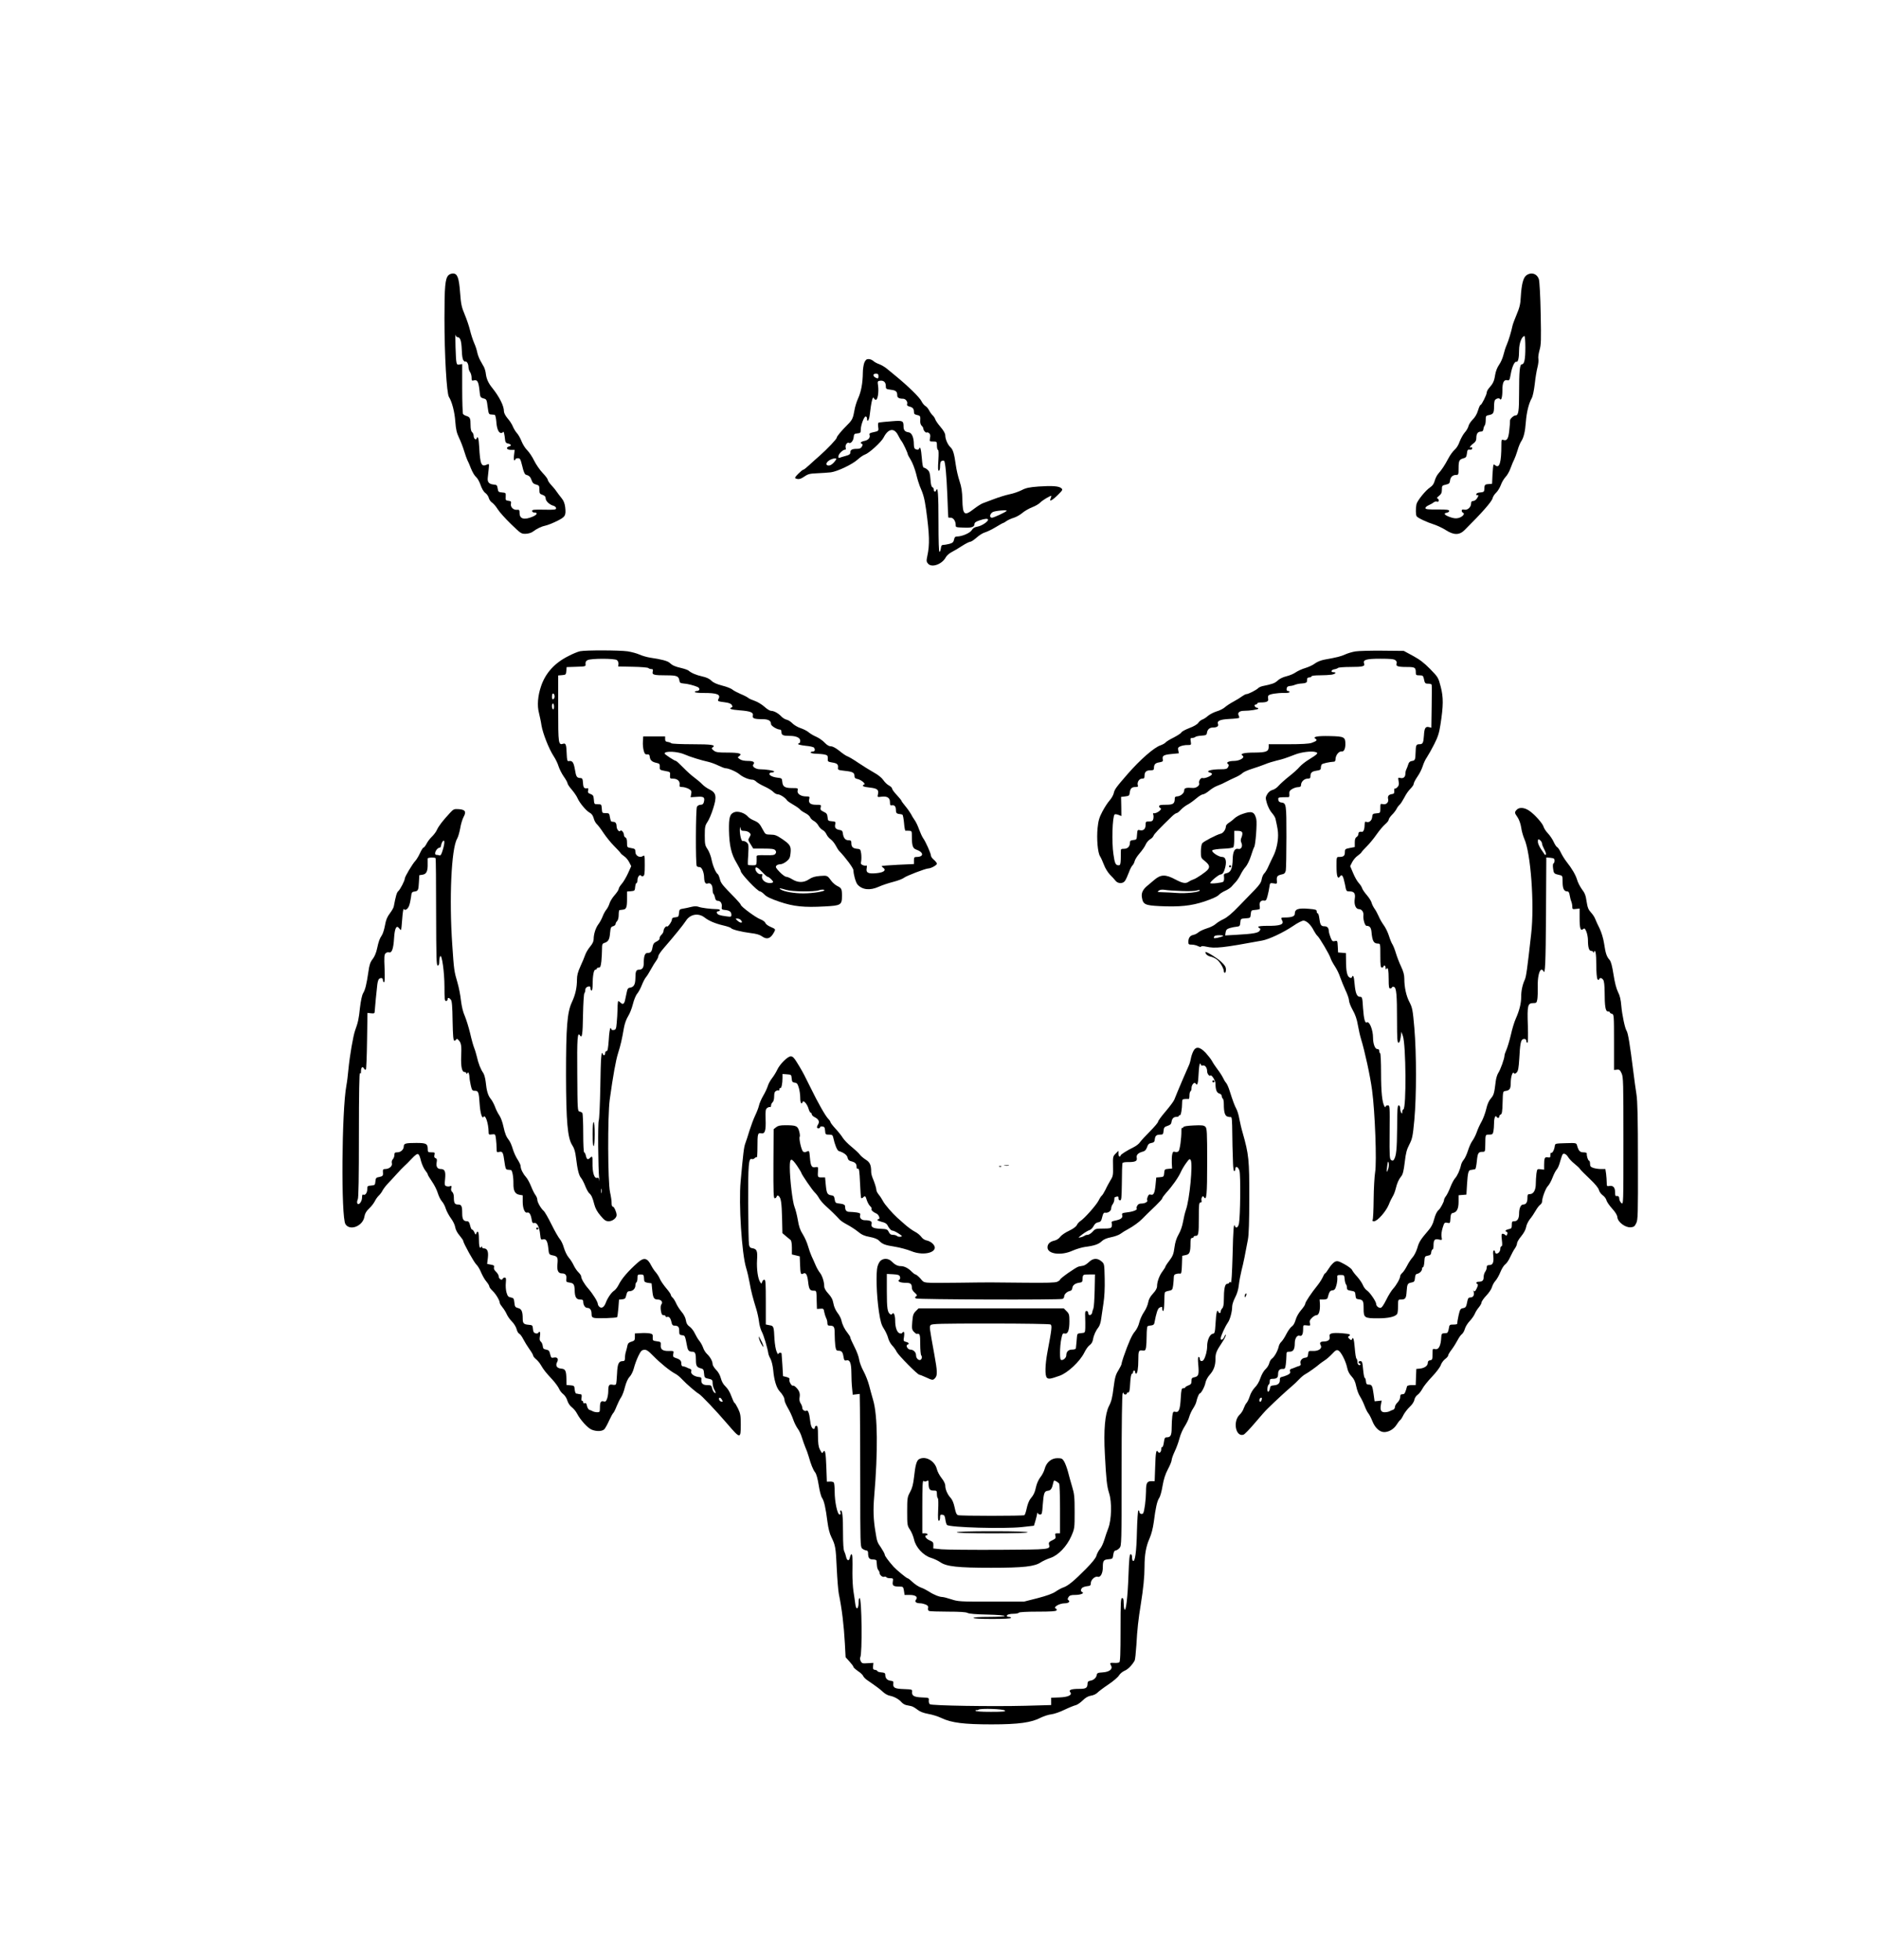 <?xml version="1.0" standalone="no"?>
<!DOCTYPE svg PUBLIC "-//W3C//DTD SVG 20010904//EN"
 "http://www.w3.org/TR/2001/REC-SVG-20010904/DTD/svg10.dtd">
<svg version="1.0" xmlns="http://www.w3.org/2000/svg"
 width="1800pt" height="1878pt" viewBox="0 0 1800 1878"
 preserveAspectRatio="xMidYMid meet">
<g transform="translate(0,1878) scale(0.1,-0.1)"
fill="#000000" stroke="none">
<path d="M4297 16142 c-30 -33 -37 -105 -37 -412 0 -351 21 -720 43 -753 29
-45 55 -145 61 -237 6 -75 13 -107 36 -155 16 -33 38 -90 49 -127 11 -36 25
-75 30 -85 6 -10 22 -46 35 -81 14 -35 36 -72 49 -82 13 -10 32 -44 43 -76 12
-35 29 -65 46 -77 15 -11 30 -33 33 -48 4 -15 17 -35 31 -44 14 -9 38 -37 54
-63 16 -26 73 -90 127 -142 94 -91 99 -95 141 -94 26 1 54 9 70 21 40 30 83
50 122 58 19 4 68 23 108 43 81 40 88 52 79 134 -4 34 -15 62 -34 85 -15 19
-38 48 -50 66 -12 18 -36 46 -53 64 -16 18 -30 39 -30 47 0 7 -21 36 -48 64
-26 27 -63 80 -82 118 -18 38 -49 83 -67 101 -18 17 -42 55 -54 85 -11 29 -31
64 -44 78 -13 14 -30 42 -39 63 -8 21 -31 57 -51 79 -21 25 -35 52 -35 68 0
52 -44 139 -113 225 -35 43 -54 84 -60 131 -2 23 -11 53 -18 67 -8 13 -24 42
-36 64 -12 21 -25 57 -29 78 -4 22 -17 62 -30 90 -12 28 -30 83 -39 121 -9 38
-32 106 -51 151 -30 71 -36 100 -44 208 -11 146 -26 185 -69 185 -15 0 -35 -8
-44 -18z m87 -592 c27 0 38 -31 42 -120 2 -64 8 -96 19 -106 8 -9 15 -12 15
-8 0 3 7 1 15 -6 8 -7 15 -27 15 -44 0 -17 7 -40 15 -50 8 -11 15 -35 15 -53
0 -30 2 -33 24 -27 32 8 43 -14 52 -98 6 -63 8 -66 38 -75 30 -8 31 -11 40
-81 9 -66 11 -72 33 -73 13 -1 28 -2 34 -3 6 0 13 -28 16 -63 4 -66 20 -106
42 -111 8 -2 18 2 22 9 7 12 14 -15 21 -81 2 -16 10 -26 23 -28 33 -6 42 -22
17 -28 -37 -10 -27 -34 14 -34 l37 0 -6 -50 c-4 -29 -2 -50 3 -50 6 0 10 5 10
10 0 6 11 10 24 10 21 0 25 -8 42 -76 11 -49 23 -78 33 -81 34 -10 45 -21 56
-53 9 -26 19 -36 43 -42 29 -8 32 -12 32 -49 0 -36 3 -41 30 -50 22 -8 30 -17
30 -34 0 -26 39 -62 77 -71 12 -4 23 -14 23 -23 0 -14 -14 -16 -115 -14 -96 2
-115 0 -115 -12 0 -8 9 -15 19 -15 39 0 31 -21 -14 -40 -80 -34 -125 -22 -125
34 0 30 -3 34 -25 32 -34 -4 -64 26 -58 57 4 22 1 26 -23 29 -27 3 -29 6 -27
40 2 36 1 37 -35 40 -34 3 -37 6 -42 38 -5 32 -8 35 -40 38 -43 4 -60 24 -55
65 2 18 6 55 9 84 5 52 5 52 -19 41 -52 -23 -63 4 -72 170 -4 82 -14 114 -25
80 -7 -19 -28 1 -28 26 0 13 -7 29 -15 36 -10 8 -15 31 -15 69 0 64 -5 75 -40
86 -14 4 -28 13 -32 19 -4 6 -8 116 -8 245 l0 233 -25 -4 c-32 -7 -33 -3 -39
167 -2 77 -2 130 0 118 3 -13 11 -23 18 -23z"/>
<path d="M14628 16141 c-29 -23 -45 -88 -52 -208 -3 -64 -11 -99 -39 -165 -19
-45 -37 -94 -40 -108 -11 -53 -37 -141 -55 -182 -11 -24 -25 -68 -32 -98 -7
-30 -26 -73 -42 -95 -18 -26 -32 -62 -38 -99 -9 -59 -20 -81 -59 -125 -11 -13
-21 -31 -21 -41 0 -21 -49 -120 -60 -120 -5 0 -15 -24 -24 -53 -10 -34 -28
-64 -50 -86 -19 -19 -38 -47 -41 -63 -4 -16 -20 -45 -37 -63 -16 -19 -37 -58
-48 -86 -10 -31 -31 -64 -48 -78 -17 -15 -44 -52 -60 -83 -34 -65 -65 -111
-98 -148 -12 -14 -27 -44 -33 -67 -8 -28 -21 -47 -41 -60 -44 -28 -127 -130
-134 -165 -8 -41 -7 -100 2 -114 10 -16 97 -57 167 -79 33 -11 84 -35 113 -54
77 -49 130 -49 180 1 168 167 260 272 268 305 3 15 19 39 34 53 15 14 35 47
45 73 9 27 30 61 45 77 16 16 38 55 49 87 12 32 27 69 35 83 7 14 21 52 31 85
9 33 25 71 34 85 25 36 39 93 46 190 7 90 28 176 56 225 10 17 22 75 29 135 6
58 18 130 26 160 8 30 12 67 9 81 -4 15 2 53 11 85 15 52 16 94 11 349 -3 165
-11 306 -17 328 -17 56 -75 74 -122 38z m-8 -690 c0 -114 -10 -161 -33 -161
-21 0 -27 -66 -27 -272 0 -177 -6 -218 -34 -218 -19 0 -55 -34 -53 -50 1 -8
-2 -50 -7 -92 -8 -81 -22 -104 -56 -93 -19 6 -20 2 -20 -52 0 -162 -18 -223
-57 -192 -7 7 -16 10 -18 7 -3 -3 -7 -45 -10 -94 l-4 -89 -36 -3 c-35 -3 -37
-6 -39 -57 -1 -16 -9 -21 -39 -23 -25 -2 -37 -8 -37 -18 0 -8 5 -12 10 -9 15
9 12 -8 -6 -33 -8 -12 -24 -22 -35 -22 -13 0 -19 -7 -19 -23 0 -35 -33 -66
-64 -60 -19 4 -26 1 -26 -10 0 -8 6 -17 13 -20 22 -8 -7 -41 -45 -50 -25 -6
-47 -3 -83 10 -52 19 -63 36 -27 41 12 2 22 10 22 17 0 11 -23 14 -112 14 -88
-1 -114 2 -116 12 -1 8 12 20 30 28 18 8 40 20 49 28 9 7 24 11 33 7 19 -7 23
21 4 30 -9 3 -4 12 15 26 21 17 27 30 27 60 0 36 2 39 38 47 31 7 37 13 40 38
4 35 26 55 59 55 22 0 23 4 23 63 0 72 6 85 46 96 24 6 30 13 34 47 4 34 8 39
28 36 15 -2 22 2 22 13 0 9 -4 13 -10 10 -25 -15 -7 16 20 35 22 16 30 29 30
53 0 42 14 61 42 62 17 0 24 7 26 25 2 14 8 29 13 35 5 5 9 28 9 51 0 40 2 42
34 48 39 8 46 20 46 84 0 26 4 52 8 58 11 16 41 24 48 12 13 -21 24 17 24 85
0 74 15 103 49 94 17 -4 21 4 30 54 12 73 38 129 55 123 16 -6 26 37 26 111 0
66 26 135 52 135 4 0 8 -49 8 -109z"/>
<path d="M8284 15305 c-7 -19 -14 -63 -14 -97 -1 -98 -16 -180 -45 -244 -15
-32 -31 -85 -36 -118 -12 -70 -21 -91 -63 -132 -63 -63 -106 -115 -106 -127 0
-13 -90 -108 -166 -175 -27 -23 -71 -63 -97 -87 -27 -25 -52 -45 -58 -45 -5 0
-27 -18 -48 -39 -30 -30 -36 -41 -24 -45 27 -11 47 -6 85 20 33 23 51 27 121
30 45 2 104 6 130 9 63 8 207 76 258 123 22 20 53 42 69 47 41 14 157 120 179
163 44 87 101 96 138 24 12 -24 27 -50 34 -58 14 -17 59 -112 59 -124 0 -5 13
-30 30 -57 16 -26 39 -86 51 -133 11 -47 27 -98 34 -115 35 -80 46 -119 61
-225 33 -240 36 -337 12 -447 -10 -47 -9 -55 8 -74 36 -40 135 -4 169 62 9 16
33 38 55 49 22 11 68 38 101 60 34 22 70 40 79 40 9 0 36 18 61 40 24 22 61
45 81 50 20 6 66 28 102 50 36 22 68 40 72 40 3 0 18 8 32 19 15 10 46 24 70
31 23 7 60 28 81 46 21 18 63 42 93 54 30 11 66 32 79 46 19 20 91 64 106 64
1 0 -2 -11 -7 -25 -8 -20 -7 -23 8 -17 9 3 38 27 64 53 43 43 46 48 30 62 -23
20 -87 25 -218 16 -90 -7 -120 -13 -162 -35 -28 -14 -81 -33 -119 -40 -37 -8
-104 -29 -148 -46 -44 -17 -92 -35 -107 -40 -15 -6 -53 -30 -84 -54 -91 -71
-107 -59 -110 89 -2 78 -8 120 -27 177 -14 41 -30 111 -36 155 -15 109 -27
149 -52 171 -25 23 -49 77 -49 113 0 18 -16 46 -44 79 -25 29 -48 62 -52 75
-4 12 -15 29 -24 37 -9 8 -25 29 -34 47 -9 18 -25 37 -36 43 -11 6 -29 27 -39
48 -18 36 -128 143 -241 236 -30 25 -71 58 -90 74 -19 16 -52 35 -73 43 -21 7
-46 21 -57 31 -11 10 -31 18 -45 18 -20 0 -29 -8 -41 -35z m136 -130 c0 -19
-4 -23 -17 -18 -38 14 -43 43 -8 43 20 0 25 -5 25 -25z m70 -91 c0 -30 2 -32
49 -38 49 -6 61 -17 61 -56 0 -20 19 -30 55 -30 26 0 48 -30 39 -53 -3 -10 4
-17 23 -22 32 -8 43 -21 43 -53 0 -17 7 -24 30 -28 31 -7 33 -10 30 -60 -1
-17 6 -36 14 -43 9 -8 16 -20 16 -28 0 -17 25 -44 34 -36 3 3 12 0 21 -7 11
-9 14 -22 9 -46 -6 -33 -6 -34 30 -34 35 0 36 -1 36 -40 0 -22 5 -40 10 -40 7
0 8 -35 4 -100 -5 -73 -4 -100 4 -100 7 0 12 17 12 44 0 31 5 46 16 50 9 4 19
4 23 1 11 -12 23 -135 31 -335 4 -113 8 -206 9 -207 0 -2 12 -3 24 -3 25 0 47
-33 47 -70 0 -22 -1 -22 85 -25 67 -3 95 7 95 34 0 14 13 24 47 35 52 18 83
20 83 7 0 -19 -61 -59 -100 -66 -29 -5 -44 -14 -56 -34 -17 -28 -94 -61 -143
-61 -16 0 -23 -8 -27 -30 -5 -24 -14 -32 -43 -40 -20 -5 -46 -10 -58 -10 -17
0 -22 -7 -25 -32 -2 -17 -7 -33 -13 -35 -7 -2 -10 100 -10 291 0 258 -6 343
-22 299 -7 -20 -23 -15 -23 6 0 10 -6 21 -14 24 -9 4 -15 29 -18 76 -4 58 -10
75 -28 91 -13 11 -29 20 -36 20 -8 0 -14 29 -19 95 -7 85 -16 116 -27 84 -2
-7 -13 -9 -26 -5 -18 6 -22 15 -23 49 0 66 -20 111 -49 115 -36 5 -50 20 -50
56 0 56 -7 59 -116 50 -55 -4 -102 -9 -106 -10 -5 -1 -12 -2 -17 -3 -5 0 -7
-19 -4 -40 6 -42 7 -40 -60 -55 -21 -5 -27 -11 -23 -22 10 -26 -12 -51 -49
-58 -34 -7 -46 -21 -24 -28 9 -3 9 -10 0 -26 -8 -16 -21 -22 -46 -22 -48 0
-65 -9 -65 -34 0 -17 -9 -24 -42 -33 -24 -7 -50 -14 -59 -18 -13 -5 -15 -1
-12 19 5 24 49 63 66 58 4 -1 5 8 2 21 -6 24 16 54 32 44 16 -10 42 20 45 54
3 30 6 34 36 37 29 3 32 6 32 35 0 43 31 127 47 127 7 0 13 -9 13 -20 0 -40
19 -19 25 28 16 138 31 196 42 165 3 -7 11 -13 18 -13 18 0 29 76 21 134 -6
41 -5 45 16 48 36 6 58 -13 58 -48z m-476 -706 c-22 -35 -50 -58 -71 -58 -27
0 -30 21 -5 42 27 24 89 37 76 16z m1634 -493 c-14 -14 -124 -65 -140 -65 -26
0 -23 34 5 53 20 14 149 25 135 12z"/>
<path d="M5560 12541 c-20 -4 -72 -25 -115 -48 -129 -65 -216 -161 -258 -284
-33 -95 -40 -190 -21 -260 7 -30 19 -83 24 -119 13 -77 71 -225 117 -295 18
-27 39 -70 46 -95 8 -25 30 -70 50 -99 21 -29 37 -59 37 -67 0 -7 18 -34 40
-59 22 -26 47 -62 55 -81 19 -45 83 -122 117 -140 18 -9 31 -27 38 -52 5 -22
19 -47 30 -57 11 -10 41 -49 65 -86 25 -37 69 -92 98 -121 29 -29 58 -60 63
-68 5 -9 21 -23 36 -33 15 -9 37 -35 48 -56 l20 -39 -31 -69 c-17 -37 -44 -83
-60 -101 -16 -18 -29 -40 -29 -48 0 -9 -18 -36 -40 -61 -22 -25 -44 -61 -49
-81 -6 -19 -19 -44 -29 -56 -10 -12 -27 -41 -36 -66 -10 -25 -28 -59 -41 -75
-26 -35 -45 -94 -45 -142 0 -21 -11 -45 -34 -72 -19 -23 -40 -58 -47 -79 -7
-20 -27 -70 -46 -110 -24 -53 -33 -86 -33 -126 0 -78 -15 -146 -49 -218 -45
-97 -56 -237 -56 -698 1 -447 15 -604 60 -672 19 -28 29 -62 36 -121 14 -116
28 -169 48 -192 10 -11 28 -46 40 -77 13 -32 30 -63 38 -69 21 -18 33 -43 49
-107 10 -39 28 -72 60 -109 38 -45 51 -53 79 -53 36 0 75 31 75 59 0 27 -24
81 -36 81 -8 0 -12 13 -12 33 1 17 -6 65 -15 105 -22 97 -24 731 -3 887 32
231 58 375 80 445 25 79 37 132 56 242 7 40 23 85 40 112 16 24 36 76 46 116
10 41 28 85 42 101 13 16 33 53 44 82 11 28 28 61 37 72 10 11 33 47 50 79 18
33 41 70 52 84 10 14 19 33 19 42 0 10 24 45 53 78 99 114 185 220 211 260 40
64 119 78 178 33 40 -32 101 -58 176 -76 40 -9 75 -21 78 -26 8 -14 101 -37
188 -48 53 -6 88 -16 107 -30 49 -36 85 -24 118 38 16 29 15 30 -33 51 -24 10
-47 27 -50 38 -4 11 -26 27 -50 36 -45 17 -186 122 -186 138 0 5 -23 32 -51
61 -128 131 -138 143 -149 184 -6 23 -15 45 -20 48 -19 12 -48 80 -60 140 -6
33 -24 78 -38 99 -24 35 -27 48 -27 131 0 82 3 96 26 131 15 21 39 79 54 127
37 115 30 152 -33 183 -23 11 -55 33 -71 50 -15 16 -49 45 -75 64 -27 19 -75
63 -109 98 -33 34 -64 62 -68 62 -13 0 -109 63 -109 71 0 27 126 21 195 -10
46 -21 160 -56 225 -70 25 -6 69 -22 97 -36 29 -14 59 -25 66 -25 30 0 104
-32 136 -59 32 -27 90 -51 125 -51 9 0 25 -9 35 -19 10 -10 46 -31 79 -46 33
-15 71 -38 83 -51 12 -13 32 -24 44 -24 22 0 73 -33 88 -57 5 -8 33 -27 63
-44 30 -17 57 -37 62 -44 4 -7 26 -22 49 -34 23 -11 44 -30 48 -41 4 -11 20
-27 36 -35 16 -9 36 -29 44 -46 9 -16 27 -35 40 -41 13 -6 29 -24 36 -40 6
-15 25 -38 41 -49 15 -11 37 -38 48 -59 11 -21 25 -44 32 -51 63 -65 138 -167
138 -186 0 -40 22 -117 39 -137 45 -51 119 -59 202 -22 30 14 92 35 139 47 47
12 94 30 105 40 20 17 207 89 233 89 25 0 82 32 82 45 0 7 -13 24 -28 37 -16
13 -29 31 -29 40 0 21 -51 135 -75 168 -10 14 -27 52 -39 84 -11 32 -30 73
-43 90 -12 17 -28 43 -35 58 -8 14 -31 48 -52 73 -22 26 -39 50 -39 54 0 3
-20 28 -45 55 -25 26 -45 54 -45 62 0 7 -13 20 -30 29 -16 8 -41 32 -54 52
-15 22 -51 51 -90 72 -35 20 -102 61 -148 92 -45 31 -93 59 -105 63 -13 4 -47
27 -77 52 -35 28 -65 44 -82 44 -18 0 -38 12 -60 35 -18 20 -55 45 -81 57 -27
11 -59 31 -73 43 -14 12 -48 30 -76 39 -28 9 -63 30 -79 46 -15 16 -40 32 -55
35 -15 3 -38 17 -51 31 -29 31 -71 54 -99 54 -11 0 -39 17 -63 39 -23 21 -64
46 -92 56 -27 9 -57 22 -65 30 -8 7 -41 24 -73 37 -32 14 -68 33 -79 43 -12
10 -56 27 -97 37 -53 14 -84 28 -103 47 -18 18 -47 32 -85 40 -59 13 -106 33
-133 56 -8 7 -40 18 -70 25 -61 14 -85 25 -112 50 -19 18 -80 34 -184 49 -33
5 -81 19 -105 30 -24 11 -75 25 -114 31 -78 11 -400 12 -455 1z m353 -85 c10
-8 16 -24 15 -37 l-3 -24 140 -3 c77 -1 144 -7 149 -12 6 -6 19 -10 29 -10 15
0 18 -5 13 -24 -8 -31 10 -36 132 -36 100 0 117 -7 124 -51 2 -20 10 -24 38
-27 39 -2 103 -19 137 -34 25 -12 20 -38 -8 -38 -10 0 -19 -4 -19 -10 0 -5 35
-9 83 -9 126 1 167 -14 145 -54 -13 -25 -11 -26 57 -35 41 -5 61 -13 69 -26 8
-14 8 -20 -1 -23 -33 -12 -6 -22 75 -28 105 -8 135 -20 128 -51 -7 -26 13 -34
92 -34 57 0 82 -15 82 -47 0 -18 59 -53 88 -53 7 0 12 -11 12 -24 0 -29 16
-36 79 -36 62 0 101 -18 101 -47 0 -13 -4 -23 -10 -23 -5 0 -10 -4 -10 -9 0
-4 33 -12 72 -16 40 -3 76 -12 80 -18 14 -21 8 -37 -12 -37 -11 0 -20 -4 -20
-10 0 -5 24 -11 53 -11 28 -1 66 -4 82 -8 26 -6 30 -11 29 -38 -2 -29 1 -31
42 -38 47 -7 60 -18 56 -51 -3 -20 3 -22 65 -29 76 -8 93 -17 93 -50 0 -17 7
-24 28 -28 35 -7 82 -46 65 -53 -29 -12 -9 -23 52 -29 73 -8 90 -21 80 -64 -6
-29 -6 -29 33 -24 55 7 82 -9 82 -52 0 -28 3 -33 20 -30 19 4 33 -8 36 -30 0
-5 2 -19 2 -30 2 -14 10 -21 28 -23 14 -1 29 -4 34 -7 4 -3 11 -38 15 -80 3
-41 10 -74 13 -74 4 1 19 1 35 0 26 -1 27 -3 27 -55 0 -88 9 -114 41 -125 75
-26 76 -71 3 -71 -21 0 -24 -5 -24 -34 l0 -34 -155 -7 c-85 -4 -155 -10 -155
-13 0 -2 7 -10 16 -16 31 -23 6 -44 -61 -51 -82 -9 -107 3 -98 47 3 18 2 29
-3 26 -5 -3 -20 -2 -33 3 -20 8 -22 14 -17 39 3 17 3 50 0 73 -6 39 -9 43 -37
45 -41 3 -57 18 -57 53 0 25 -4 29 -28 29 -31 0 -49 24 -54 70 -2 18 -10 26
-28 28 -38 6 -52 21 -45 53 6 26 4 28 -32 31 -36 3 -38 5 -41 39 -3 30 -9 39
-38 52 -29 14 -33 21 -28 42 6 24 5 25 -45 25 -55 0 -75 18 -64 58 5 20 1 22
-31 22 -51 0 -89 26 -81 57 5 22 3 23 -53 23 -69 0 -90 13 -94 60 -3 34 -5 35
-49 40 -48 6 -83 25 -73 41 3 5 14 9 25 9 10 0 19 4 19 9 0 8 -79 21 -135 21
-42 0 -80 27 -65 45 19 23 1 35 -53 35 -33 0 -62 6 -76 17 -23 16 -23 17 -5
30 32 23 -1 33 -116 33 -89 0 -109 3 -130 20 -20 16 -22 22 -11 29 37 24 -5
31 -193 31 -105 0 -196 4 -201 9 -6 5 -21 11 -35 13 -19 2 -25 9 -25 28 l0 25
-105 0 -105 0 -3 -50 c-2 -27 2 -67 8 -87 8 -30 15 -37 33 -35 17 1 23 -4 25
-25 4 -32 22 -48 65 -57 28 -6 32 -11 31 -38 -2 -28 1 -30 50 -39 50 -9 51
-10 48 -41 -2 -31 0 -33 31 -33 40 0 66 -25 61 -57 -3 -20 1 -23 25 -23 16 0
43 -8 61 -17 27 -16 30 -22 25 -50 l-6 -31 61 4 c66 5 78 -4 66 -51 -5 -18
-13 -25 -31 -25 -14 0 -29 -8 -35 -19 -12 -23 -14 -549 -2 -568 4 -6 16 -11
26 -10 22 2 44 -48 45 -103 2 -44 13 -62 34 -54 27 10 47 -15 47 -57 0 -21 4
-40 9 -43 4 -3 11 -19 14 -36 5 -21 12 -30 26 -30 26 0 43 -23 39 -57 -3 -25
0 -28 32 -31 43 -4 60 -18 60 -46 0 -20 -4 -21 -47 -15 -27 3 -58 9 -70 14
-26 8 -31 35 -8 35 8 0 15 5 15 10 0 6 -12 10 -27 10 -62 1 -150 12 -176 22
-19 7 -40 7 -70 0 -23 -6 -59 -14 -79 -17 -34 -5 -37 -8 -40 -43 -3 -34 -6
-37 -35 -40 -24 -2 -33 -8 -33 -21 0 -20 -39 -75 -47 -67 -9 9 -33 -22 -33
-42 0 -10 -9 -27 -20 -37 -11 -10 -19 -25 -18 -34 2 -10 -10 -22 -29 -31 -25
-12 -33 -23 -39 -55 -7 -43 -17 -55 -50 -55 -23 0 -34 -31 -34 -99 0 -42 -14
-61 -46 -61 -27 0 -34 -17 -34 -83 -1 -59 -15 -83 -50 -89 -20 -2 -26 -11 -32
-40 -5 -21 -11 -55 -16 -75 -8 -42 -23 -51 -45 -28 -9 8 -18 15 -21 15 -3 0
-7 -33 -7 -72 -1 -40 -4 -102 -8 -138 -5 -58 -9 -65 -28 -68 -13 -2 -23 1 -23
7 0 6 -4 11 -9 11 -5 0 -13 -49 -16 -110 -6 -83 -11 -110 -21 -110 -8 0 -14
-9 -14 -20 0 -22 -16 -27 -23 -7 -13 38 -19 -31 -23 -309 -3 -170 -10 -318
-15 -329 -10 -20 -6 -467 4 -555 3 -25 3 -32 0 -17 -3 19 -9 27 -18 23 -29
-11 -48 50 -46 147 1 61 -2 66 -26 42 -19 -19 -30 -12 -38 25 -4 17 -11 30
-16 30 -5 0 -9 78 -9 183 0 100 -4 187 -8 193 -4 7 -16 13 -27 15 -19 4 -20
13 -22 359 -3 345 2 409 26 370 20 -31 26 8 29 198 2 108 8 201 13 206 5 6 9
20 9 32 0 20 17 34 41 34 5 0 9 -9 9 -20 0 -11 5 -20 10 -20 6 0 10 24 10 54
0 85 11 146 26 146 8 0 14 5 14 10 0 6 8 10 19 10 15 0 19 11 25 61 3 34 6 86
6 115 0 45 3 54 22 60 38 12 50 32 55 94 5 53 9 61 29 66 13 4 24 13 24 21 0
8 7 21 15 29 9 9 15 34 15 60 0 24 3 45 8 45 4 1 18 3 31 4 34 3 41 21 41 102
l0 72 38 3 c35 3 37 5 40 41 2 20 7 37 13 37 5 0 9 13 9 29 0 31 24 59 34 42
4 -6 13 -8 21 -4 12 4 15 26 15 104 0 95 -1 99 -19 87 -31 -19 -71 4 -71 41 0
26 -4 30 -40 36 -40 7 -40 7 -40 51 0 30 -5 46 -15 50 -8 4 -15 15 -15 26 0
24 -26 52 -35 38 -10 -15 -35 15 -35 42 0 27 -10 43 -27 44 -7 1 -17 2 -22 3
-5 0 -11 19 -15 41 -6 38 -8 40 -41 40 -33 0 -34 1 -37 43 -3 41 -4 42 -38 42
-34 0 -35 1 -38 44 -3 37 -7 45 -32 54 -24 9 -28 15 -23 34 3 13 1 23 -3 22
-35 -6 -43 2 -46 49 -3 40 -6 47 -24 48 -36 2 -42 11 -54 84 -12 69 -25 86
-61 78 -11 -2 -15 14 -17 62 -3 96 -9 112 -33 105 -47 -15 -49 -5 -49 336 l0
318 38 3 c35 3 37 5 40 40 l3 37 92 3 c92 3 92 3 89 28 -1 18 5 29 20 36 34
17 259 17 281 0z m-599 -360 c-3 -9 -10 -16 -15 -16 -11 0 -12 43 -2 54 10 10
24 -20 17 -38z m-4 -87 c0 -17 -4 -28 -10 -24 -5 3 -10 17 -10 31 0 13 5 24
10 24 6 0 10 -14 10 -31z m1788 -2041 c31 -31 2 -38 -30 -8 -21 19 -21 20 -2
20 11 0 25 -5 32 -12z m-1331 -2615 c-3 -10 -5 -2 -5 17 0 19 2 27 5 18 2 -10
2 -26 0 -35z"/>
<path d="M5680 7915 c0 -70 4 -115 10 -115 6 0 10 45 10 115 0 70 -4 115 -10
115 -6 0 -10 -45 -10 -115z"/>
<path d="M12990 12539 c-30 -5 -73 -18 -95 -28 -40 -19 -89 -31 -198 -50 -34
-6 -71 -21 -92 -36 -18 -15 -61 -35 -94 -45 -32 -9 -74 -29 -93 -42 -18 -13
-58 -30 -88 -37 -33 -8 -67 -24 -85 -42 -27 -25 -50 -33 -147 -53 -15 -4 -33
-12 -40 -20 -19 -18 -93 -56 -111 -56 -8 0 -25 -9 -39 -19 -14 -11 -51 -34
-84 -52 -32 -17 -70 -42 -84 -55 -15 -13 -49 -31 -78 -39 -29 -9 -67 -29 -85
-44 -17 -16 -42 -31 -54 -35 -11 -4 -28 -17 -37 -30 -9 -15 -43 -35 -86 -51
-39 -15 -74 -34 -77 -42 -3 -8 -36 -29 -72 -48 -37 -18 -73 -40 -80 -49 -7 -8
-29 -20 -49 -27 -60 -20 -193 -136 -311 -271 -114 -131 -128 -150 -136 -187
-4 -18 -22 -50 -40 -70 -18 -20 -49 -68 -69 -106 -30 -57 -39 -88 -46 -158
-10 -103 1 -237 24 -271 9 -14 25 -50 37 -81 11 -31 37 -73 57 -94 21 -20 45
-47 54 -59 24 -30 73 -30 92 1 8 12 24 47 36 79 11 31 27 61 35 68 7 6 16 24
20 39 3 15 25 50 49 77 24 28 51 66 58 85 8 18 27 40 41 48 15 8 29 23 33 33
5 17 52 66 179 189 17 16 36 29 42 29 7 0 25 14 40 31 16 17 44 39 65 50 20
10 57 37 83 59 25 22 55 40 65 40 10 0 36 15 58 33 22 19 55 39 73 46 39 15
64 26 99 45 14 8 49 24 77 37 29 12 60 31 70 41 9 10 50 29 92 42 42 13 99 33
126 44 28 12 77 27 110 35 60 14 84 22 180 59 57 22 151 34 190 24 22 -6 25
-9 14 -22 -7 -8 -39 -30 -71 -49 -32 -19 -73 -51 -91 -71 -17 -21 -64 -63
-104 -94 -39 -31 -83 -71 -98 -88 -15 -18 -41 -36 -58 -40 -20 -5 -39 -20 -51
-41 -17 -30 -18 -35 -3 -87 9 -30 29 -71 46 -90 17 -19 33 -44 36 -57 20 -89
25 -118 25 -159 0 -65 -18 -145 -45 -198 -13 -25 -33 -69 -46 -97 -12 -29 -31
-61 -41 -70 -10 -9 -21 -34 -25 -56 -4 -29 -20 -53 -62 -97 -31 -32 -100 -104
-155 -160 -67 -70 -114 -109 -148 -125 -28 -13 -62 -34 -77 -48 -14 -13 -52
-32 -83 -41 -31 -10 -67 -26 -80 -37 -12 -11 -35 -23 -51 -26 -31 -6 -47 -29
-47 -67 0 -23 4 -26 33 -26 17 0 44 -6 59 -14 16 -8 28 -10 30 -5 2 7 20 6 48
0 85 -20 158 -12 537 58 67 12 204 77 299 141 40 28 84 50 97 50 29 0 72 -40
99 -95 12 -22 27 -44 34 -50 19 -14 120 -185 127 -215 4 -14 22 -48 41 -77 19
-28 42 -76 51 -105 10 -29 33 -85 51 -125 19 -39 34 -83 34 -99 0 -15 16 -56
35 -90 25 -44 41 -90 50 -146 8 -45 21 -103 29 -128 37 -121 88 -353 107 -495
28 -207 46 -689 29 -787 -6 -37 -13 -152 -14 -255 -1 -104 -5 -194 -10 -201
-5 -8 0 -12 14 -12 32 0 114 93 141 159 12 31 30 67 39 81 9 14 21 45 27 70
15 60 29 90 53 120 16 19 24 53 34 135 10 88 19 122 44 170 28 55 33 75 48
235 21 231 21 635 0 883 -15 172 -19 192 -46 245 -32 60 -50 143 -50 227 0 35
-9 69 -31 115 -17 36 -39 93 -49 126 -10 34 -25 72 -33 85 -9 13 -25 52 -35
85 -11 34 -33 79 -49 100 -16 22 -38 59 -48 84 -11 25 -29 59 -41 75 -12 17
-24 42 -28 57 -3 15 -24 47 -45 72 -22 25 -43 56 -46 68 -4 13 -19 35 -33 50
-14 15 -38 57 -53 94 l-28 66 19 38 c11 21 34 49 52 61 18 13 35 28 37 33 2 6
25 31 51 57 26 26 69 78 95 116 26 37 63 81 81 96 19 16 34 35 34 43 0 9 14
29 30 46 17 16 37 42 45 57 7 15 21 34 30 41 9 8 29 39 45 69 15 31 42 69 59
85 17 17 31 37 31 47 0 9 16 40 36 69 20 28 42 73 50 99 8 27 26 66 41 87 14
21 46 78 70 125 35 69 47 107 59 185 29 185 29 263 3 364 -23 89 -25 92 -102
171 -58 59 -100 91 -165 126 l-87 47 -205 2 c-113 1 -230 -2 -260 -7z m384
-84 c12 -9 16 -20 12 -31 -10 -26 11 -34 95 -34 82 0 89 -4 89 -56 0 -21 5
-24 35 -24 30 0 35 -4 41 -27 10 -50 13 -53 43 -53 16 0 31 -4 33 -10 2 -5 2
-100 0 -211 l-3 -201 -23 6 c-33 8 -44 -9 -48 -80 -5 -72 -11 -84 -43 -84 -31
0 -35 -8 -37 -79 -2 -71 -5 -78 -38 -82 -17 -3 -27 -13 -33 -34 -5 -16 -13
-38 -18 -47 -5 -10 -9 -28 -9 -42 0 -30 -20 -47 -49 -39 -21 5 -22 4 -16 -31
6 -28 3 -41 -10 -56 -10 -11 -21 -17 -26 -15 -4 3 -7 -7 -6 -22 2 -23 -3 -29
-23 -31 -31 -5 -42 -20 -35 -49 7 -30 -20 -55 -51 -47 -23 6 -24 4 -24 -39 0
-46 0 -46 -37 -49 -35 -3 -38 -6 -41 -35 -3 -35 -30 -57 -56 -47 -12 5 -16 -1
-16 -22 0 -42 -11 -75 -24 -73 -26 3 -36 -2 -36 -21 0 -10 -8 -23 -17 -29 -13
-7 -18 -22 -18 -53 l0 -43 -47 -9 c-45 -9 -48 -11 -48 -42 0 -34 -13 -44 -56
-44 -24 0 -24 -2 -24 -87 0 -99 11 -130 33 -100 19 27 31 7 48 -75 12 -67 13
-68 45 -68 43 0 57 -20 49 -70 -9 -55 9 -100 41 -100 25 0 45 -27 42 -57 -5
-40 14 -103 30 -103 30 0 43 -16 47 -56 8 -90 21 -114 63 -114 22 0 22 -2 22
-115 0 -96 3 -115 15 -115 8 0 15 5 15 10 0 6 5 10 10 10 6 0 10 -10 10 -22 0
-17 3 -19 9 -10 14 23 21 -12 21 -104 0 -66 3 -84 14 -84 8 0 16 5 18 11 2 5
11 7 19 4 23 -9 29 -74 29 -322 0 -174 3 -213 14 -213 9 0 16 18 21 53 l7 52
14 -40 c30 -83 34 -693 5 -703 -6 -2 -11 -13 -11 -25 0 -18 -2 -19 -10 -7 -5
8 -10 27 -10 43 0 16 -5 27 -14 27 -12 0 -14 -38 -15 -217 -2 -205 -8 -268
-31 -303 -7 -11 -14 -12 -26 -4 -15 9 -17 35 -15 267 2 254 2 257 -18 257 -12
0 -21 -6 -21 -12 0 -9 -4 -8 -10 2 -22 35 -33 136 -33 318 0 105 -4 192 -9
192 -4 0 -8 9 -8 20 0 13 -7 20 -20 20 -21 0 -40 50 -40 108 0 75 -35 162 -59
147 -18 -11 -29 31 -37 138 -6 101 -8 107 -29 107 -30 0 -44 35 -52 126 -5 69
-15 91 -26 62 -3 -10 -9 -10 -23 -2 -23 13 -33 62 -33 161 l-1 72 -37 3 -38 3
-3 58 c-3 55 -4 57 -28 51 -21 -5 -26 -1 -40 32 -9 22 -17 50 -18 64 -1 32
-15 46 -45 46 -29 0 -38 14 -46 77 -3 26 -10 47 -16 47 -5 0 -9 8 -9 19 0 15
-11 19 -73 24 -106 9 -137 -2 -137 -49 0 -23 -31 -34 -96 -34 -37 0 -39 -2
-25 -29 21 -38 -21 -53 -146 -51 -46 0 -83 -4 -83 -9 0 -5 6 -11 13 -14 9 -3
9 -9 1 -23 -13 -22 -62 -31 -225 -40 l-106 -6 4 29 c4 25 12 33 41 42 21 6 51
12 67 13 27 3 30 7 33 40 3 36 4 37 50 40 46 3 47 3 50 41 3 31 7 37 28 38 13
1 29 3 34 4 6 1 14 3 20 4 5 0 7 14 4 30 -7 35 11 59 41 53 18 -3 23 4 34 45
7 26 15 65 18 87 5 37 6 38 40 33 33 -6 34 -6 31 30 -3 38 6 47 53 57 20 4 28
14 33 37 3 17 6 163 6 323 0 313 -1 322 -50 328 -17 2 -26 10 -28 26 -3 20 1
22 40 24 24 0 49 1 56 1 9 -1 12 9 10 30 -2 24 3 33 27 48 17 10 42 18 58 18
20 1 27 6 27 21 0 30 31 60 62 60 21 0 28 5 28 19 0 38 12 50 56 57 36 5 44
10 44 28 0 11 4 26 8 32 6 9 71 24 120 27 6 0 12 9 12 19 0 43 33 84 63 79 18
-3 32 27 32 69 0 69 -10 75 -149 78 -122 3 -169 -7 -136 -27 18 -12 9 -21 -38
-38 -25 -9 -97 -13 -224 -13 l-188 0 0 -26 c0 -44 -24 -53 -135 -54 -104 0
-144 -11 -115 -30 26 -17 -26 -49 -80 -50 -52 0 -83 -15 -61 -29 10 -7 11 -13
2 -30 -10 -18 -21 -21 -70 -21 -98 0 -155 -19 -100 -33 13 -4 18 -10 14 -17
-11 -18 -72 -41 -89 -34 -17 6 -40 -30 -32 -51 7 -20 -29 -47 -61 -44 -66 5
-83 0 -83 -25 0 -26 -37 -56 -70 -56 -11 0 -20 -7 -20 -15 0 -55 -13 -65 -85
-65 -49 0 -65 -3 -65 -14 0 -8 5 -16 12 -18 25 -9 -38 -56 -66 -49 -5 1 -6 -5
-2 -14 3 -9 3 -27 0 -41 -5 -19 -13 -24 -40 -24 -32 0 -34 -2 -34 -35 0 -38
-23 -58 -58 -48 -19 4 -21 0 -24 -43 -3 -47 -4 -49 -35 -52 -27 -3 -33 -8 -33
-26 0 -36 -23 -59 -58 -58 -25 0 -30 -3 -29 -21 0 -12 0 -48 -1 -79 -2 -49 -5
-58 -21 -58 -28 0 -37 18 -49 105 -18 117 -10 360 11 382 4 4 21 2 37 -4 l28
-11 -1 92 -2 91 40 5 c36 4 40 8 43 35 5 41 19 55 54 55 23 0 29 4 24 15 -10
28 11 65 39 65 21 0 25 5 25 28 0 37 17 52 57 52 26 0 33 4 33 19 0 37 12 51
51 57 33 6 38 10 34 28 -8 35 8 45 82 52 l72 7 -6 28 c-5 25 -1 30 23 40 16 6
46 12 66 11 36 0 36 1 31 34 -5 29 -3 34 14 34 10 0 23 4 29 9 5 6 32 11 59
13 44 3 50 6 53 27 5 33 25 51 59 51 37 0 55 13 47 33 -11 31 18 44 109 49 48
2 89 7 93 10 3 4 1 14 -4 24 -14 25 8 44 50 44 58 0 138 13 138 21 0 5 -6 9
-14 9 -8 0 -16 7 -20 15 -3 9 0 15 9 15 8 0 15 5 15 10 0 6 15 10 33 10 57 0
77 10 72 34 -3 11 -2 26 2 32 10 14 83 26 151 25 30 -1 52 3 52 9 0 5 -7 10
-16 10 -10 0 -14 7 -12 23 2 16 11 23 33 25 17 1 39 7 50 12 11 5 40 11 65 12
31 2 45 8 46 18 1 8 2 21 3 28 0 6 10 12 21 12 11 0 20 5 20 10 0 6 33 10 78
10 42 0 94 3 115 6 39 7 51 24 16 24 -29 0 -19 24 12 28 13 2 28 8 34 13 5 5
59 9 120 9 117 0 140 6 129 34 -13 35 23 45 156 45 93 0 130 -3 144 -14z
m-1654 -2644 c-8 -5 -32 -12 -53 -16 -32 -6 -36 -5 -31 9 4 12 19 16 53 16 31
-1 41 -3 31 -9z m1586 -2228 c-14 -47 -18 -34 -10 28 6 43 9 49 14 29 3 -14 2
-40 -4 -57z"/>
<path d="M14537 11022 c-22 -24 -22 -29 9 -73 15 -23 28 -60 34 -96 4 -33 18
-81 29 -107 63 -136 99 -631 67 -911 -38 -341 -48 -411 -61 -440 -23 -50 -35
-107 -35 -165 0 -63 -17 -131 -52 -210 -14 -30 -35 -100 -47 -155 -13 -55 -32
-118 -42 -141 -10 -22 -19 -48 -19 -57 0 -28 -40 -139 -60 -167 -9 -14 -21
-50 -24 -80 -14 -117 -19 -132 -47 -164 -19 -22 -34 -56 -44 -101 -9 -38 -29
-92 -45 -121 -17 -29 -37 -74 -46 -101 -9 -26 -27 -62 -40 -80 -14 -18 -33
-61 -44 -96 -11 -35 -29 -74 -40 -87 -11 -13 -23 -35 -26 -49 -11 -51 -36
-106 -59 -131 -12 -14 -32 -52 -44 -84 -12 -32 -31 -70 -41 -84 -11 -13 -20
-32 -20 -41 0 -15 -35 -80 -49 -91 -19 -16 -33 -44 -47 -96 -9 -38 -27 -72
-52 -100 -76 -89 -91 -111 -107 -169 -10 -33 -30 -73 -45 -90 -15 -16 -39 -52
-53 -80 -14 -27 -34 -59 -46 -69 -12 -11 -21 -25 -21 -33 0 -22 -36 -85 -67
-119 -16 -17 -46 -65 -67 -108 -25 -50 -43 -76 -55 -76 -21 0 -41 19 -41 38 0
22 -60 110 -87 128 -14 8 -32 32 -40 52 -8 20 -33 56 -54 80 -22 23 -44 52
-50 65 -5 12 -39 37 -74 56 -56 30 -67 33 -90 23 -14 -7 -40 -34 -57 -62 -17
-27 -34 -50 -38 -50 -4 0 -13 -15 -20 -32 -8 -18 -29 -53 -49 -78 -63 -78
-121 -165 -121 -181 0 -9 -18 -36 -40 -61 -23 -27 -44 -64 -52 -93 -8 -29 -22
-54 -36 -63 -13 -8 -36 -40 -52 -71 -15 -31 -37 -64 -48 -75 -12 -10 -24 -32
-27 -50 -9 -39 -41 -97 -65 -113 -10 -7 -21 -27 -25 -44 -4 -17 -20 -42 -35
-56 -17 -15 -37 -50 -49 -84 -11 -35 -33 -72 -54 -92 -19 -20 -40 -55 -48 -82
-8 -25 -21 -54 -30 -64 -9 -9 -21 -33 -28 -52 -6 -20 -24 -48 -40 -63 -67 -64
-37 -215 37 -191 11 3 60 54 110 113 50 59 105 122 124 139 85 83 168 159 218
202 30 25 68 61 84 79 17 18 43 40 59 48 28 15 108 72 137 98 8 7 29 21 45 32
17 10 49 38 72 62 35 38 44 42 62 33 25 -14 69 -99 83 -164 6 -32 21 -61 42
-83 23 -24 36 -51 45 -96 7 -35 24 -79 37 -98 12 -19 32 -59 43 -89 11 -29 27
-61 35 -70 9 -10 27 -44 40 -77 25 -63 69 -104 113 -104 44 0 91 28 117 68 14
22 30 43 36 47 6 3 20 25 31 48 12 23 39 58 60 78 23 21 42 49 45 68 4 18 17
39 31 48 13 9 33 34 45 56 11 23 53 75 93 117 40 42 77 91 84 111 6 20 25 45
41 58 17 12 30 28 30 35 0 7 15 33 34 57 18 24 43 64 56 89 13 25 31 51 41 58
10 7 23 29 29 50 5 20 26 54 45 74 20 21 42 52 50 70 7 18 25 47 39 63 14 17
26 38 26 47 0 9 20 39 45 65 25 26 50 63 55 82 5 19 20 46 33 60 13 14 35 52
48 85 13 32 34 65 46 73 12 8 34 39 47 69 14 30 34 68 46 84 11 15 20 37 20
48 0 11 18 42 40 68 25 30 43 64 47 87 3 21 19 54 35 75 17 20 42 57 56 82 14
25 34 51 44 58 10 7 18 20 18 29 0 36 34 128 55 149 13 13 33 49 45 81 12 32
30 67 40 78 11 11 26 47 34 80 9 32 20 63 24 67 13 13 36 0 55 -32 10 -15 36
-43 60 -61 23 -19 46 -40 51 -49 5 -8 46 -50 92 -93 54 -51 85 -89 89 -108 4
-16 20 -38 36 -50 16 -11 32 -32 36 -47 3 -15 28 -51 54 -80 32 -35 49 -63 51
-84 4 -46 76 -100 127 -96 30 2 39 9 53 38 17 32 18 81 17 590 0 422 -4 577
-14 645 -8 50 -21 144 -29 210 -35 279 -52 379 -66 400 -15 21 -43 153 -50
236 -5 62 -14 101 -32 135 -16 32 -31 90 -43 167 -13 83 -24 124 -37 140 -29
32 -39 62 -53 156 -8 52 -25 107 -43 145 -17 34 -36 75 -42 91 -6 17 -24 45
-41 63 -25 27 -33 47 -42 105 -8 57 -17 82 -44 116 -18 25 -40 66 -47 92 -15
49 -49 107 -102 174 -18 23 -42 62 -54 87 -12 26 -28 49 -35 52 -7 2 -22 25
-33 49 -11 25 -36 62 -55 82 -20 21 -38 49 -42 63 -8 32 -85 119 -138 155 -47
32 -96 35 -120 9z m229 -296 c8 -8 14 -21 14 -29 0 -8 10 -33 22 -56 12 -22
19 -44 15 -48 -4 -3 -8 -4 -10 -2 -1 2 -17 25 -35 51 -17 25 -32 58 -32 72 0
30 5 32 26 12z m134 -191 c0 -13 -5 -25 -10 -27 -6 -2 -8 -21 -4 -50 7 -48 8
-49 65 -62 24 -5 26 -9 26 -65 0 -63 13 -91 44 -91 13 0 20 -10 24 -37 4 -21
10 -48 16 -61 5 -13 9 -34 9 -49 0 -23 3 -25 35 -21 l35 4 0 -91 c0 -100 9
-127 34 -106 13 11 17 7 31 -24 8 -21 15 -57 15 -80 0 -71 10 -105 31 -105 11
0 19 -6 20 -12 0 -10 2 -10 6 0 14 35 23 -12 23 -121 0 -70 5 -128 11 -137 8
-11 12 -12 16 -2 7 17 24 15 39 -5 9 -12 13 -50 14 -114 0 -140 8 -189 31
-189 11 0 19 -4 19 -9 0 -5 9 -11 20 -14 19 -5 20 -14 20 -272 l0 -266 28 3
c23 3 30 -3 45 -36 16 -35 17 -89 17 -649 0 -609 0 -610 -20 -592 -11 10 -20
29 -20 42 0 20 -10 28 -32 24 -5 0 -8 16 -8 38 0 45 -19 65 -55 59 -23 -5 -25
-2 -25 32 0 20 -3 58 -6 84 l-7 46 -42 0 c-23 0 -56 5 -74 11 -25 9 -31 16
-31 40 0 16 -4 29 -9 29 -10 0 -25 48 -22 68 1 7 -10 12 -32 12 -34 0 -47 14
-62 68 -6 22 -10 23 -108 20 -100 -3 -102 -3 -105 -28 -4 -34 -23 -71 -34 -64
-4 3 -8 -7 -8 -22 0 -23 -3 -26 -24 -22 -30 6 -36 -6 -36 -71 l0 -47 -34 4
c-33 4 -33 3 -40 -43 -3 -26 -6 -70 -6 -97 0 -59 -22 -98 -56 -98 -21 0 -24
-5 -24 -38 0 -42 -14 -62 -42 -62 -22 0 -38 -37 -38 -86 0 -48 -16 -74 -45
-74 -22 0 -25 -4 -25 -35 0 -31 -3 -36 -30 -41 -31 -7 -39 -19 -18 -26 7 -3 9
-12 4 -23 -5 -14 -9 -16 -18 -7 -7 7 -18 12 -26 12 -11 0 -13 -12 -7 -60 5
-41 4 -60 -4 -60 -6 0 -11 -10 -11 -23 0 -25 -17 -47 -37 -47 -7 0 -13 7 -13
15 0 8 -5 15 -11 15 -8 0 -10 -17 -6 -53 6 -62 -5 -87 -38 -87 -19 0 -25 -5
-25 -22 0 -13 -7 -32 -15 -42 -8 -11 -15 -34 -15 -52 0 -33 -13 -44 -51 -44
-20 0 -26 -16 -8 -22 7 -2 5 -16 -7 -41 -13 -27 -20 -34 -27 -25 -6 9 -7 7 -3
-6 10 -31 -3 -56 -29 -56 -18 0 -25 -7 -30 -32 -12 -60 -15 -66 -43 -71 -25
-5 -29 -13 -42 -69 -8 -35 -13 -69 -12 -75 2 -9 -10 -13 -36 -13 -38 0 -40 -1
-46 -40 -3 -22 -12 -41 -19 -41 -6 -1 -21 -2 -32 -3 -15 -1 -20 -9 -21 -36 -4
-85 -25 -124 -61 -115 -22 5 -23 3 -23 -49 0 -49 -2 -55 -22 -58 -16 -2 -23
-10 -23 -25 0 -28 -31 -50 -76 -55 l-34 -3 -3 -77 -3 -78 -40 0 c-23 0 -41 -5
-43 -12 -14 -53 -23 -73 -34 -74 -6 -1 -16 -2 -22 -3 -5 0 -10 -13 -10 -27 0
-16 -11 -36 -25 -50 -14 -13 -25 -32 -25 -44 0 -11 -8 -23 -17 -26 -10 -3 -26
-10 -35 -15 -10 -5 -31 -9 -47 -9 -35 0 -45 22 -35 75 l7 37 -34 -4 -34 -3
-10 72 c-11 78 -16 88 -48 88 -17 0 -23 7 -25 33 -2 17 -7 32 -12 32 -4 0 -11
36 -15 80 -6 69 -10 80 -26 80 -21 0 -26 -16 -6 -23 6 -2 9 -8 5 -12 -12 -12
-28 5 -28 30 0 13 -4 26 -9 29 -5 4 -12 49 -16 101 -7 87 -16 115 -28 83 -3
-10 -10 -8 -23 5 -16 15 -17 19 -4 27 23 14 7 21 -68 27 -95 7 -126 -1 -118
-31 7 -30 -12 -47 -54 -48 -36 -1 -45 -11 -31 -37 16 -29 -20 -56 -74 -54 -42
2 -44 1 -47 -30 -2 -27 -8 -33 -31 -35 -30 -4 -50 -32 -41 -56 4 -10 -1 -18
-12 -22 -11 -3 -28 -9 -39 -14 -11 -5 -28 -11 -38 -14 -13 -4 -16 -12 -12 -25
5 -15 -2 -23 -27 -35 -18 -8 -42 -16 -53 -18 -13 -2 -19 -11 -18 -23 3 -35
-15 -54 -55 -57 -32 -3 -37 -7 -40 -30 -2 -14 -9 -28 -15 -31 -15 -6 -11 60 4
69 5 3 9 16 9 30 0 19 5 24 24 24 43 0 56 10 56 45 0 36 15 52 46 50 18 -2 23
5 28 43 3 25 6 62 6 83 0 37 2 39 30 39 36 0 50 23 50 81 0 47 23 81 47 72 21
-8 33 15 33 62 0 41 0 41 35 37 34 -4 36 -3 30 21 -5 20 -1 32 19 51 14 15 34
26 44 26 23 0 36 43 33 108 l-3 42 36 0 c21 0 38 5 40 13 17 63 23 72 47 75
20 2 27 11 37 45 7 23 11 56 10 72 -3 28 -1 30 32 30 34 0 35 -2 38 -40 2 -22
8 -44 13 -50 5 -5 9 -19 9 -32 0 -19 7 -24 39 -29 37 -6 40 -9 43 -43 3 -32 6
-36 33 -39 39 -5 45 -15 45 -89 0 -88 7 -93 136 -93 104 0 168 15 186 43 4 7
8 40 8 75 0 61 0 62 28 62 42 0 50 11 54 76 5 73 9 80 47 87 26 5 30 11 33 43
2 26 8 38 20 40 23 3 48 28 48 48 0 9 4 16 9 16 6 0 11 24 13 52 3 50 5 53 33
58 24 4 31 11 33 33 2 15 8 27 13 27 5 0 9 17 9 38 0 53 11 66 50 57 33 -7 33
-7 27 24 -4 19 0 54 10 87 16 52 19 54 45 49 26 -6 27 -5 30 42 2 38 7 49 23
52 38 7 55 40 55 107 l0 63 38 3 37 3 6 100 c7 108 13 134 35 136 8 1 19 3 24
4 6 1 14 3 19 4 5 0 12 35 16 76 8 79 14 90 55 90 24 0 25 2 26 70 1 98 0 95
38 95 30 0 34 4 40 31 3 17 6 52 6 78 0 50 13 81 24 62 10 -16 26 -14 26 3 0
8 7 16 15 19 11 5 15 30 17 114 3 107 3 108 28 111 40 6 50 21 50 78 0 58 18
113 31 93 5 -9 12 -7 26 6 14 15 19 41 25 134 7 138 15 178 35 185 19 8 33 -1
33 -20 0 -8 4 -14 10 -14 6 0 7 63 4 166 -7 192 -1 214 52 214 30 0 33 3 39
38 3 20 5 73 4 117 -3 87 14 165 36 165 7 0 15 -6 18 -12 17 -49 22 69 25 546
l3 541 39 -3 c34 -4 40 -8 40 -27z m-2807 -5165 c-3 -11 -9 -20 -14 -20 -10 0
-12 24 -2 33 13 13 21 7 16 -13z"/>
<path d="M4312 10991 c-68 -73 -106 -123 -123 -159 -9 -21 -31 -50 -49 -67
-17 -16 -41 -47 -51 -67 -11 -21 -24 -38 -29 -38 -6 0 -21 -24 -34 -52 -13
-29 -33 -62 -44 -74 -28 -29 -102 -153 -102 -170 0 -20 -45 -108 -64 -123 -13
-11 -23 -46 -42 -146 -2 -12 -19 -41 -37 -65 -26 -34 -38 -63 -47 -115 -7 -38
-20 -81 -30 -95 -22 -34 -30 -55 -46 -128 -8 -39 -24 -77 -42 -100 -23 -29
-32 -55 -41 -122 -18 -122 -30 -171 -51 -206 -11 -20 -22 -72 -30 -140 -11
-106 -18 -138 -47 -218 -18 -51 -50 -235 -63 -366 -5 -58 -14 -130 -20 -160
-45 -239 -52 -1260 -9 -1328 43 -68 168 -18 182 73 5 29 17 51 45 77 22 21 46
52 55 71 9 18 26 42 38 53 11 10 28 32 36 49 9 16 30 44 47 62 17 18 56 59 86
93 30 33 64 69 75 78 11 9 44 42 72 72 61 63 67 61 89 -26 9 -32 27 -71 40
-87 13 -16 24 -33 24 -39 0 -5 18 -35 40 -67 22 -31 47 -81 56 -111 9 -30 27
-66 40 -80 13 -14 30 -46 37 -71 8 -24 30 -65 49 -91 19 -25 38 -63 41 -85 4
-24 20 -55 42 -80 19 -23 35 -46 35 -51 0 -20 104 -208 126 -227 12 -11 33
-45 45 -75 13 -30 35 -70 51 -88 15 -18 28 -39 28 -47 0 -7 14 -26 31 -42 31
-29 69 -92 69 -115 0 -7 12 -26 26 -43 14 -16 32 -46 40 -64 8 -19 30 -51 49
-70 20 -19 40 -52 46 -73 5 -22 17 -42 25 -45 8 -3 26 -26 39 -52 13 -25 39
-68 59 -96 20 -27 36 -55 36 -62 0 -6 12 -22 28 -35 15 -12 37 -39 48 -59 26
-44 44 -67 110 -138 28 -31 56 -70 63 -87 7 -17 25 -40 40 -51 15 -12 33 -39
39 -62 8 -25 25 -50 43 -63 17 -13 40 -41 51 -63 31 -59 99 -134 137 -151 47
-20 104 -18 124 4 9 10 30 48 46 84 17 37 35 69 40 72 4 3 19 32 31 63 13 32
32 71 43 86 11 16 28 60 37 99 12 45 28 81 45 98 15 15 33 52 41 84 8 32 27
83 42 114 23 47 32 58 55 60 23 3 39 -8 91 -61 65 -66 157 -141 208 -168 17
-8 47 -33 67 -55 40 -43 134 -124 160 -138 24 -14 164 -161 271 -286 125 -146
130 -147 130 -10 0 87 -3 107 -26 155 -15 30 -30 55 -34 55 -4 0 -17 28 -30
63 -13 38 -35 74 -56 94 -22 20 -37 48 -45 79 -8 30 -25 61 -46 81 -18 19 -33
43 -33 54 0 27 -23 69 -54 98 -14 13 -31 40 -37 60 -7 20 -23 49 -36 65 -13
15 -32 48 -43 71 -11 24 -33 53 -50 65 -22 15 -32 32 -36 61 -4 25 -20 57 -42
82 -19 23 -43 60 -52 82 -10 22 -25 46 -34 54 -9 7 -16 19 -16 25 0 7 -20 36
-45 65 -25 30 -53 70 -61 90 -8 20 -26 47 -38 61 -13 14 -33 44 -45 67 -36 72
-69 79 -127 28 -96 -85 -156 -156 -185 -215 -11 -22 -30 -47 -44 -56 -26 -17
-63 -71 -80 -118 -15 -39 -38 -54 -59 -37 -9 8 -16 20 -16 28 0 21 -47 96 -91
147 -39 44 -69 96 -69 119 0 7 -12 24 -26 38 -14 13 -34 43 -45 66 -11 24 -32
57 -48 75 -16 18 -36 60 -46 93 -9 33 -27 71 -40 85 -12 14 -48 76 -79 139
-31 63 -65 122 -75 130 -27 24 -61 83 -61 107 0 12 -8 32 -18 45 -10 13 -29
51 -42 84 -13 33 -35 74 -50 90 -29 33 -50 76 -50 104 0 10 -13 37 -29 62 -16
24 -37 70 -46 101 -9 31 -24 67 -34 80 -30 39 -40 64 -56 136 -8 39 -25 86
-39 106 -14 20 -33 58 -42 84 -10 26 -28 60 -41 75 -26 32 -39 75 -48 164 -4
35 -15 73 -24 85 -23 31 -47 92 -60 153 -7 28 -18 66 -26 85 -8 19 -26 83 -39
141 -14 58 -37 132 -51 165 -17 37 -30 92 -37 149 -5 50 -20 126 -33 170 -32
109 -34 121 -50 360 -31 446 -9 925 46 1019 10 17 23 63 30 101 6 39 21 87 32
108 29 51 16 71 -47 75 -44 3 -50 0 -84 -37z m-68 -353 c-12 -42 -21 -57 -32
-53 -7 3 -20 5 -28 5 -32 0 -1 68 31 69 6 0 12 11 13 23 2 13 9 29 15 37 21
24 21 -16 1 -81z m-69 -80 c3 -2 5 -235 5 -516 1 -441 3 -512 15 -512 11 0 15
11 15 38 0 20 4 43 9 50 16 26 41 -152 41 -292 0 -114 2 -136 15 -136 8 0 15
7 15 15 0 20 14 19 31 -2 11 -12 15 -64 17 -205 3 -147 7 -188 17 -188 7 0 16
6 19 13 3 8 11 5 25 -12 22 -24 26 -53 21 -158 -3 -92 8 -143 31 -143 10 0 19
-6 19 -12 0 -10 2 -10 9 0 7 11 10 10 15 -3 3 -9 6 -26 6 -38 0 -12 6 -45 12
-74 11 -48 15 -53 39 -53 34 0 39 -13 46 -124 6 -90 24 -149 38 -126 17 27 47
-64 48 -143 0 -27 2 -29 32 -25 32 4 33 3 39 -47 3 -27 6 -67 6 -89 0 -35 2
-38 24 -32 33 8 39 -4 51 -94 9 -64 13 -75 30 -76 11 -1 25 -2 31 -3 14 -1 26
-66 25 -131 -1 -68 15 -98 55 -106 l34 -6 0 -62 c0 -63 20 -111 43 -103 19 6
34 -16 42 -62 6 -36 10 -42 26 -38 26 7 49 -38 56 -109 5 -48 8 -54 25 -48 31
9 45 -13 53 -81 6 -62 8 -64 38 -71 51 -10 56 -19 50 -84 -6 -63 7 -90 44 -90
32 0 45 -16 41 -50 -3 -30 0 -33 27 -37 43 -6 51 -17 53 -72 1 -67 15 -91 52
-91 24 0 30 -4 30 -21 0 -31 18 -59 38 -59 27 0 42 -20 42 -57 0 -27 5 -34 25
-39 29 -7 211 -1 220 7 3 4 8 42 12 87 l6 81 31 3 c26 3 32 8 39 41 7 30 14
37 32 37 30 0 55 25 55 55 0 13 5 27 10 30 6 3 10 22 10 41 0 31 2 34 30 34
30 0 31 -2 34 -55 1 -15 10 -21 36 -25 l35 -5 7 -69 c7 -71 16 -86 54 -86 31
0 50 -26 34 -45 -8 -10 -10 -30 -6 -60 6 -36 11 -45 27 -45 10 0 19 -5 19 -11
0 -6 6 -9 14 -6 19 7 34 -12 42 -51 4 -22 12 -32 24 -32 39 0 50 -11 50 -50 0
-35 3 -39 27 -42 29 -3 28 0 50 -113 7 -34 18 -45 49 -45 27 0 34 -17 34 -78
0 -57 8 -71 46 -81 25 -6 29 -12 32 -49 3 -36 7 -43 30 -48 49 -10 52 -13 52
-46 1 -18 7 -44 15 -58 18 -32 19 -46 1 -31 -8 7 -18 26 -21 42 -6 26 -11 29
-45 29 -43 0 -61 16 -58 51 3 20 -2 25 -26 27 -44 5 -78 31 -71 53 4 13 1 21
-12 25 -10 3 -26 10 -35 15 -10 5 -25 9 -33 9 -10 0 -15 10 -15 28 0 28 -14
40 -64 56 -14 5 -17 13 -13 35 6 29 6 29 -43 28 -59 -1 -81 15 -77 57 2 29 0
31 -38 36 -38 5 -40 7 -39 37 2 29 -1 33 -31 39 -18 3 -57 4 -86 2 l-54 -3 0
-35 c0 -30 -4 -35 -33 -44 -23 -6 -34 -16 -38 -35 -2 -14 -9 -40 -14 -57 -6
-17 -10 -45 -10 -62 0 -26 -4 -32 -21 -32 -39 0 -51 -25 -55 -121 -2 -50 -7
-96 -10 -101 -4 -6 -19 -8 -34 -4 -33 6 -40 -6 -40 -63 0 -21 -5 -53 -11 -70
-10 -27 -15 -32 -34 -27 -27 7 -35 -8 -35 -65 0 -35 -3 -39 -25 -39 -14 0 -33
4 -43 9 -9 5 -24 12 -33 14 -9 3 -19 20 -23 37 -4 23 -10 31 -21 26 -9 -3 -15
0 -15 9 0 8 -5 15 -11 15 -7 0 -9 11 -5 30 3 20 1 31 -7 32 -6 0 -16 2 -22 3
-5 2 -15 3 -22 4 -6 0 -13 18 -15 39 -3 35 -5 37 -40 40 l-38 3 -1 52 c-2 86
-9 102 -51 105 -41 4 -56 28 -39 61 17 31 4 51 -29 45 -25 -6 -28 -3 -37 32
-7 32 -14 40 -38 44 -25 4 -31 11 -33 35 -2 17 -10 35 -19 42 -11 9 -13 22 -8
52 4 25 3 41 -3 41 -6 0 -12 -4 -14 -10 -1 -5 -13 -7 -25 -4 -17 5 -23 15 -25
43 -3 34 -5 36 -43 39 -45 4 -55 14 -55 58 0 69 -11 94 -44 102 -28 7 -32 13
-36 53 -4 39 -8 44 -34 49 -24 4 -31 12 -41 46 -7 23 -10 65 -7 93 4 41 2 51
-11 51 -8 0 -17 -5 -19 -12 -7 -19 -38 0 -38 23 0 12 -12 32 -26 45 -17 16
-23 30 -19 43 4 15 -1 20 -30 25 l-36 7 7 59 c7 62 -6 90 -40 90 -9 0 -16 6
-16 13 0 9 -2 9 -9 -1 -13 -21 -21 10 -21 84 0 62 -11 82 -25 47 -6 -15 -8
-14 -18 10 -7 16 -17 28 -22 27 -6 -1 -14 17 -19 39 -8 32 -14 41 -31 41 -33
0 -45 20 -45 76 0 70 -7 84 -40 84 -32 0 -40 14 -40 70 0 22 -6 43 -16 51 -10
8 -13 21 -9 37 5 20 3 23 -11 18 -9 -4 -25 -4 -36 0 -16 5 -18 12 -12 70 7 71
-3 94 -41 94 -33 0 -47 23 -40 63 5 27 3 36 -10 41 -12 4 -15 13 -11 31 6 23
4 25 -29 25 -31 0 -35 3 -35 26 0 57 -13 64 -110 64 -103 0 -120 -5 -120 -33
0 -30 -29 -57 -62 -57 -23 0 -28 -4 -28 -26 0 -14 -7 -32 -15 -40 -9 -10 -13
-25 -9 -39 7 -27 -26 -55 -64 -55 -18 0 -23 -5 -22 -22 4 -42 0 -47 -34 -54
-31 -5 -35 -10 -38 -43 -3 -34 -5 -36 -40 -39 -36 -3 -38 -5 -38 -36 0 -35
-21 -62 -40 -51 -6 4 -10 -7 -10 -28 0 -40 -35 -82 -46 -54 -3 8 -1 24 5 36 8
13 11 211 11 623 0 393 4 598 10 588 7 -11 10 -7 10 17 0 38 15 51 29 26 5
-10 13 -14 18 -10 4 5 9 129 11 276 l4 267 34 -4 c28 -3 34 -1 35 14 2 38 19
210 25 259 3 28 11 53 18 57 20 14 36 8 36 -12 0 -11 5 -20 11 -20 7 0 8 42 5
131 -5 108 -3 133 9 145 8 9 23 13 33 10 27 -9 43 33 49 136 6 95 23 129 48
95 7 -9 15 -17 18 -17 3 0 8 48 12 106 4 58 11 101 15 95 11 -18 37 -3 50 29
7 16 15 53 19 82 5 47 9 53 31 56 37 5 41 12 45 88 l4 69 32 5 c37 6 50 35 48
105 0 22 0 45 0 50 1 10 67 13 76 3z m2745 -5189 c10 -18 9 -20 -7 -17 -10 2
-19 11 -21 21 -5 24 15 21 28 -4z"/>
<path d="M5140 7010 c0 -5 5 -10 10 -10 6 0 10 5 10 10 0 6 -4 10 -10 10 -5 0
-10 -4 -10 -10z"/>
<path d="M7039 10999 c-44 -16 -54 -50 -52 -175 3 -143 22 -228 73 -311 22
-37 40 -72 40 -79 0 -24 161 -194 185 -194 7 0 26 -14 42 -30 21 -22 62 -41
144 -69 135 -46 237 -56 432 -45 158 8 167 14 167 102 0 66 -4 74 -47 95 -17
9 -41 29 -52 44 -42 57 -40 56 -111 51 -50 -4 -76 -12 -106 -32 -50 -34 -105
-34 -159 -1 -22 14 -49 25 -59 25 -11 0 -39 21 -63 46 -36 37 -42 48 -32 60 6
8 23 14 38 14 15 0 42 13 60 28 28 23 34 36 38 78 7 66 -3 83 -79 135 -53 36
-71 43 -112 43 -48 1 -50 2 -73 45 -32 61 -42 71 -88 91 -22 9 -47 25 -54 34
-31 37 -94 58 -132 45z m93 -179 c17 0 40 -7 49 -16 17 -16 17 -19 3 -44 -16
-25 -15 -29 10 -68 l26 -42 99 0 c78 0 101 -3 112 -16 9 -11 10 -20 2 -32 -9
-14 -26 -17 -96 -15 -76 1 -86 0 -85 -15 1 -9 0 -32 0 -49 -2 -31 -4 -33 -40
-33 -21 0 -41 2 -43 4 -2 3 -2 42 2 87 3 45 4 92 1 105 -4 20 -34 41 -54 36
-12 -3 -28 61 -27 107 1 29 3 36 6 19 4 -24 9 -28 35 -28z m174 -395 c23 -25
46 -45 51 -45 13 0 53 -38 53 -50 0 -6 -15 -10 -33 -10 -44 0 -81 34 -73 66 5
19 3 22 -14 19 -20 -4 -50 27 -50 52 0 25 24 13 66 -32z m228 -170 c59 -18
267 -20 315 -4 17 6 39 8 49 4 27 -12 -101 -34 -198 -34 -89 0 -181 16 -215
36 -27 17 -10 16 49 -2z"/>
<path d="M11906 10981 c-27 -9 -60 -28 -75 -42 -14 -14 -38 -33 -53 -42 -16
-10 -28 -24 -28 -32 0 -30 -25 -66 -49 -72 -40 -9 -164 -74 -178 -92 -7 -9
-13 -44 -13 -78 0 -61 1 -63 40 -94 41 -34 48 -53 27 -80 -17 -22 -109 -85
-138 -94 -13 -4 -33 -14 -44 -21 -30 -22 -59 -17 -131 21 -91 49 -138 48 -197
-2 -24 -21 -55 -47 -69 -58 -44 -36 -61 -70 -53 -114 11 -66 30 -75 169 -82
192 -9 303 2 432 45 68 23 120 46 133 60 12 13 41 32 64 42 23 10 50 28 60 39
9 11 28 31 41 45 13 14 34 45 46 70 12 25 34 59 49 75 15 17 38 64 51 105 13
41 27 80 31 85 13 19 29 229 20 268 -17 71 -43 81 -135 48z m0 -176 c4 -9 1
-29 -6 -46 -10 -23 -10 -36 -1 -55 14 -31 -3 -64 -30 -57 -34 9 -52 -23 -54
-97 -2 -89 -18 -127 -57 -135 -27 -6 -30 -10 -26 -39 2 -18 -1 -37 -7 -43 -12
-11 -125 -23 -125 -13 0 14 77 79 98 82 18 2 28 14 38 43 25 74 16 125 -22
125 -35 0 -108 50 -94 64 6 6 52 13 103 15 54 2 95 8 99 15 4 6 8 44 8 84 l0
72 35 0 c23 0 38 -6 41 -15z m-582 -561 c67 -3 131 -1 147 5 16 5 29 6 29 1 0
-17 -134 -32 -220 -25 -47 3 -109 7 -139 7 -48 1 -52 3 -35 15 13 10 32 12 59
8 22 -4 93 -9 159 -11z"/>
<path d="M11780 10480 c0 -5 5 -10 10 -10 6 0 10 5 10 10 0 6 -4 10 -10 10 -5
0 -10 -4 -10 -10z"/>
<path d="M11559 9641 c6 -10 24 -21 41 -25 18 -3 45 -15 61 -27 30 -21 69 -86
69 -114 0 -8 5 -15 10 -15 6 0 10 14 10 32 0 24 -10 41 -47 75 -38 35 -131 93
-150 93 -2 0 1 -8 6 -19z"/>
<path d="M11436 8706 c-9 -19 -19 -49 -22 -68 -3 -18 -10 -42 -14 -53 -37 -82
-95 -219 -112 -260 -11 -27 -26 -64 -33 -81 -7 -17 -45 -67 -84 -113 -39 -45
-71 -89 -71 -97 0 -8 -35 -50 -77 -92 -43 -43 -86 -90 -96 -104 -9 -15 -36
-36 -60 -48 -67 -33 -127 -71 -127 -81 0 -5 -4 -9 -10 -9 -5 0 -10 12 -10 27
l0 28 -27 -27 c-26 -26 -27 -31 -25 -120 2 -84 0 -97 -23 -133 -13 -22 -36
-63 -49 -92 -14 -28 -30 -54 -36 -58 -5 -3 -20 -25 -31 -48 -23 -44 -136 -172
-175 -196 -12 -8 -27 -25 -33 -38 -7 -15 -36 -36 -74 -54 -35 -16 -73 -42 -85
-58 -12 -17 -35 -32 -54 -36 -45 -10 -68 -32 -68 -66 0 -64 132 -81 242 -30
35 15 88 31 118 35 88 11 130 26 158 53 18 18 47 31 92 40 36 7 76 22 90 33
14 11 48 32 75 46 46 25 103 66 132 96 25 26 70 70 131 128 34 33 62 64 62 70
0 6 17 29 38 53 58 63 116 146 139 197 11 25 35 65 53 89 29 40 34 42 43 26
21 -39 -11 -376 -46 -475 -9 -25 -21 -76 -28 -115 -7 -41 -24 -90 -42 -120
-20 -35 -33 -73 -40 -125 -8 -63 -16 -83 -48 -126 -22 -28 -39 -55 -39 -59 0
-4 -12 -24 -27 -44 -30 -39 -53 -100 -53 -144 0 -18 -13 -42 -39 -70 -27 -29
-41 -55 -46 -85 -4 -23 -21 -64 -39 -90 -18 -26 -39 -71 -46 -101 -7 -31 -25
-67 -42 -87 -28 -31 -61 -105 -109 -243 -10 -30 -19 -60 -19 -67 0 -7 -14 -35
-31 -63 -26 -42 -33 -67 -46 -167 -11 -90 -20 -129 -43 -173 -39 -76 -53 -230
-40 -466 13 -243 19 -302 41 -372 27 -84 23 -252 -8 -333 -12 -30 -29 -81 -39
-114 -10 -32 -28 -72 -42 -87 -13 -16 -28 -44 -33 -63 -6 -23 -41 -66 -102
-128 -113 -114 -168 -159 -212 -175 -19 -6 -54 -25 -77 -41 -29 -20 -85 -40
-173 -63 l-130 -33 -315 0 c-299 -1 -318 1 -382 22 -37 12 -75 22 -85 22 -29
0 -88 24 -129 52 -22 14 -57 32 -78 39 -22 8 -57 31 -79 52 -21 20 -43 37 -49
37 -9 0 -107 81 -133 110 -50 56 -85 104 -85 116 0 8 -16 37 -35 66 -37 53
-39 58 -54 153 -20 117 -23 212 -12 340 37 436 33 775 -10 921 -11 38 -29 102
-39 142 -10 39 -34 100 -53 135 -19 34 -38 84 -42 110 -3 27 -24 83 -46 125
-21 41 -39 81 -39 88 0 7 -11 25 -24 41 -30 37 -52 80 -61 123 -4 19 -21 52
-38 73 -18 24 -34 59 -39 90 -7 39 -20 62 -49 94 -26 28 -39 52 -39 70 0 44
-20 105 -44 133 -11 14 -29 46 -39 70 -11 25 -27 63 -38 85 -10 22 -26 67 -35
99 -9 33 -32 83 -50 112 -25 39 -37 74 -47 136 -8 46 -22 101 -31 123 -19 44
-46 269 -46 383 0 91 14 94 70 13 22 -33 40 -63 40 -66 0 -13 108 -170 130
-190 12 -11 31 -36 41 -55 11 -19 40 -53 65 -75 44 -39 94 -88 134 -131 10
-11 44 -33 75 -49 31 -17 76 -46 100 -66 34 -28 60 -40 110 -49 43 -8 75 -20
89 -35 35 -35 57 -44 154 -59 49 -8 118 -27 153 -41 135 -57 287 -3 206 73
-13 12 -37 25 -55 28 -20 4 -41 18 -53 36 -11 15 -39 38 -62 49 -23 12 -67 44
-97 71 -30 27 -62 55 -70 62 -46 41 -120 127 -135 156 -10 19 -28 48 -41 63
-13 16 -24 36 -24 45 0 18 -17 72 -37 119 -7 17 -13 42 -13 55 0 67 -12 93
-52 118 -22 14 -48 36 -58 50 -10 14 -46 47 -79 74 -34 27 -71 66 -83 85 -12
20 -43 59 -70 88 -26 28 -48 57 -48 62 0 6 -10 21 -22 33 -26 26 -98 152 -169
298 -64 130 -66 133 -105 200 -51 85 -63 100 -85 100 -29 0 -104 -74 -129
-128 -12 -26 -36 -64 -52 -84 -16 -21 -34 -54 -39 -73 -6 -19 -25 -61 -44 -93
-18 -31 -36 -73 -40 -92 -4 -19 -20 -62 -36 -95 -16 -33 -40 -98 -55 -145 -14
-47 -32 -102 -40 -123 -14 -37 -20 -90 -45 -364 -20 -215 11 -695 52 -828 12
-39 27 -104 34 -145 13 -77 32 -149 65 -255 10 -33 21 -85 25 -117 3 -31 15
-73 26 -95 19 -34 55 -156 63 -208 1 -11 11 -36 22 -55 10 -19 21 -66 25 -105
8 -95 31 -171 61 -203 31 -33 48 -65 48 -89 0 -10 15 -43 32 -73 18 -30 41
-80 51 -110 10 -30 30 -69 43 -87 14 -18 32 -56 40 -85 9 -29 24 -71 33 -93
10 -22 24 -60 31 -85 23 -81 43 -131 63 -156 12 -16 24 -59 34 -122 8 -53 22
-108 32 -122 20 -29 35 -95 52 -230 8 -62 21 -113 37 -145 39 -79 43 -99 52
-300 5 -104 14 -215 20 -245 30 -145 48 -299 58 -476 l7 -131 38 -42 c20 -22
37 -45 37 -51 0 -5 20 -23 44 -40 25 -16 47 -38 50 -48 4 -9 21 -27 39 -39 89
-61 125 -88 152 -114 17 -16 46 -32 65 -35 41 -8 88 -34 112 -63 10 -11 29
-23 43 -26 14 -3 36 -7 48 -10 13 -2 40 -18 60 -34 26 -20 57 -32 105 -41 37
-6 94 -24 127 -40 96 -45 212 -60 479 -60 260 0 382 17 473 65 27 13 71 28 98
31 28 3 86 23 130 45 44 21 92 40 106 43 14 3 43 23 65 44 28 28 52 42 81 47
23 3 49 16 60 27 10 11 57 47 105 79 48 32 95 72 104 89 10 16 34 36 53 44 32
13 68 49 96 96 5 8 12 75 17 150 8 151 19 247 43 395 23 145 35 258 35 355 0
115 14 195 48 271 18 41 33 99 41 159 17 135 32 201 52 230 10 14 24 66 32
116 11 64 26 110 51 158 20 37 36 77 36 88 0 11 13 48 29 82 16 33 37 90 46
126 9 36 32 88 50 115 18 28 38 69 44 93 7 23 23 59 37 79 13 20 27 48 30 62
8 38 26 81 33 81 13 0 49 67 55 103 4 22 21 54 40 75 40 45 56 89 56 154 0 53
8 74 64 158 20 30 36 61 35 70 -1 8 -6 3 -12 -12 -13 -32 -37 -45 -37 -20 0
20 42 113 68 150 22 31 42 106 42 155 0 19 13 58 29 88 18 34 31 78 35 119 4
36 16 99 26 140 19 73 35 155 61 295 9 47 13 176 13 395 1 369 -4 419 -64 630
-11 36 -24 94 -31 130 -6 36 -19 79 -28 95 -17 31 -34 76 -66 177 -10 32 -25
66 -34 75 -9 10 -22 32 -29 48 -8 17 -31 53 -52 80 -21 28 -45 64 -53 80 -9
17 -36 51 -60 78 -58 61 -96 65 -121 13z m74 -127 c0 -6 8 -9 18 -7 22 6 42
-21 42 -56 0 -23 22 -51 32 -40 11 10 48 -49 48 -76 0 -59 12 -90 36 -96 14
-4 24 -14 24 -24 0 -11 5 -22 10 -25 6 -3 10 -28 10 -54 0 -75 10 -110 34
-118 11 -4 27 -6 34 -5 9 2 12 -36 13 -160 1 -90 3 -172 4 -183 1 -11 2 -55 3
-97 1 -44 6 -78 12 -78 6 0 10 9 10 20 0 35 29 22 40 -17 12 -41 8 -439 -5
-505 -7 -37 -29 -51 -38 -25 -12 34 -17 -21 -23 -276 -5 -174 -11 -273 -16
-265 -8 10 -11 10 -15 1 -2 -7 -13 -13 -22 -13 -21 0 -31 -51 -31 -156 0 -42
-5 -67 -15 -78 -8 -8 -15 -22 -15 -30 0 -19 -16 -21 -23 -3 -11 30 -21 -11
-26 -106 -6 -94 -8 -102 -27 -105 -28 -4 -54 -61 -54 -120 0 -44 -15 -101 -33
-129 -13 -20 -37 -15 -37 7 0 11 -5 20 -11 20 -8 0 -9 -22 -4 -75 8 -92 3
-111 -35 -119 -26 -5 -30 -10 -30 -37 0 -25 -6 -33 -30 -42 -16 -6 -30 -15
-30 -19 0 -4 -8 -8 -19 -8 -16 0 -19 -11 -24 -94 -6 -110 -18 -140 -51 -132
-21 5 -24 1 -30 -41 -3 -25 -6 -76 -6 -112 0 -71 -10 -91 -46 -91 -19 0 -23
-7 -29 -50 -4 -28 -11 -47 -16 -44 -5 3 -9 -6 -9 -20 0 -29 -19 -44 -31 -25
-17 27 -23 -5 -27 -141 l-5 -140 -29 0 c-45 0 -54 -17 -54 -100 -1 -80 -15
-187 -27 -207 -10 -15 -37 -6 -37 13 0 8 -4 14 -9 14 -5 0 -11 -91 -14 -202
-4 -194 -18 -295 -38 -282 -5 3 -9 18 -9 35 0 18 -5 29 -13 29 -11 0 -15 -43
-21 -202 -7 -206 -25 -360 -39 -325 -4 10 -7 39 -7 63 0 32 -4 44 -15 44 -13
0 -15 -40 -15 -304 0 -227 -3 -307 -12 -312 -7 -4 -29 -7 -50 -5 -41 2 -43 0
-28 -28 17 -32 -18 -59 -81 -63 -46 -3 -54 -6 -57 -24 -4 -28 -30 -51 -62 -56
-17 -2 -25 -9 -26 -23 -1 -47 -13 -55 -83 -55 -75 0 -101 -11 -83 -32 22 -27
-20 -47 -105 -50 l-78 -3 0 -35 0 -35 -250 -7 c-316 -8 -896 1 -913 15 -7 5
-11 21 -10 36 3 26 2 26 -66 29 -75 3 -98 16 -94 54 3 22 0 23 -77 26 -88 3
-107 12 -103 51 3 22 -1 26 -27 29 -32 4 -50 24 -50 57 0 16 -8 21 -37 23 -21
2 -38 7 -38 12 0 5 -10 10 -22 12 -19 2 -22 8 -20 35 l3 32 -54 -3 c-49 -4
-56 -2 -67 19 -7 13 -9 29 -5 36 21 33 15 569 -6 569 -5 0 -9 -15 -9 -34 0
-75 -25 -89 -33 -18 -3 26 -11 79 -17 117 -6 39 -10 115 -10 170 2 151 1 185
-9 185 -5 0 -11 -14 -15 -31 -7 -38 -28 -34 -37 7 -3 16 -11 39 -17 51 -8 14
-12 77 -12 176 0 160 -6 217 -22 217 -5 0 -6 -9 -3 -20 4 -14 2 -20 -8 -20
-21 0 -47 123 -47 219 0 42 -4 81 -8 87 -4 7 -20 11 -37 10 l-30 -1 -5 142
c-5 138 -12 172 -30 143 -10 -17 -12 -15 -34 27 -11 23 -16 59 -16 128 0 78
-3 95 -15 95 -8 0 -15 -7 -15 -15 0 -8 -4 -15 -9 -15 -18 0 -31 28 -37 86 -7
64 -20 98 -34 89 -15 -9 -40 7 -40 26 0 11 -7 31 -16 44 -11 17 -14 36 -10 60
7 36 -5 67 -38 97 -10 10 -22 15 -26 13 -12 -7 -40 42 -34 59 4 11 -4 17 -28
24 l-33 8 -6 105 c-4 57 -7 107 -8 112 -2 12 -31 8 -31 -5 -1 -7 -8 3 -16 22
-9 19 -18 73 -21 120 -6 124 -7 127 -48 134 l-35 7 0 214 c0 180 -2 215 -14
215 -8 0 -18 -9 -21 -21 -7 -20 -7 -20 -19 -2 -22 32 -35 126 -30 211 6 90 -2
107 -47 114 -17 2 -26 11 -30 33 -4 17 -7 195 -8 396 -1 371 4 437 35 425 7
-3 20 1 28 9 7 8 16 11 20 8 3 -4 6 41 6 100 0 125 3 136 35 130 37 -8 47 24
43 134 -2 84 -1 96 16 109 10 7 23 11 27 8 5 -3 9 4 9 14 0 11 7 25 15 32 9 8
15 29 15 56 0 32 5 46 19 53 10 6 21 7 25 4 3 -3 6 1 6 11 0 9 4 15 9 12 10
-7 21 42 21 96 l0 39 43 -3 c41 -3 42 -4 45 -40 3 -31 7 -37 29 -40 21 -2 28
-11 39 -48 8 -25 14 -69 14 -97 0 -49 12 -70 23 -40 7 21 43 -19 56 -63 6 -22
16 -40 21 -40 6 0 10 -7 10 -14 0 -8 12 -21 27 -28 38 -19 51 -43 35 -68 -16
-26 -15 -40 3 -40 8 0 15 5 15 11 0 6 10 9 23 7 18 -2 23 -10 25 -40 3 -36 5
-38 37 -38 30 0 36 -4 41 -27 15 -70 38 -125 53 -130 49 -15 80 -39 85 -64 3
-19 13 -29 33 -34 39 -9 53 -23 53 -52 0 -17 4 -23 14 -20 10 4 14 -23 19
-135 3 -77 8 -142 11 -146 4 -3 12 0 18 6 19 19 24 15 36 -26 7 -21 21 -47 32
-57 11 -10 17 -22 14 -26 -7 -11 13 -31 46 -45 24 -11 40 -54 19 -54 -5 0 -9
-4 -9 -8 0 -5 19 -12 42 -18 28 -6 46 -17 53 -30 17 -34 36 -54 51 -54 8 0 33
-12 56 -27 38 -25 40 -28 19 -31 -13 -2 -28 1 -34 7 -6 6 -23 11 -38 11 -21 0
-31 7 -41 28 -12 25 -19 27 -78 30 -72 3 -94 15 -86 48 6 23 -13 34 -65 34
-32 0 -53 22 -45 48 5 16 0 20 -31 26 -21 3 -52 6 -69 6 -32 0 -44 14 -44 51
0 18 -15 25 -70 31 -20 2 -26 10 -30 38 -4 28 -10 36 -30 38 -40 6 -47 18 -55
97 l-7 75 -34 0 c-37 0 -38 3 -34 64 2 37 1 38 -24 34 -36 -7 -46 10 -53 90
-6 69 -6 70 -29 60 -17 -8 -27 -8 -37 0 -16 13 -42 126 -32 142 4 6 1 31 -6
55 -15 49 -28 55 -134 55 -47 0 -69 -5 -86 -19 l-24 -19 -2 -331 c-1 -269 1
-331 12 -331 7 0 16 7 19 16 5 13 9 14 20 5 22 -18 28 -65 32 -216 l3 -139 33
-28 c18 -15 39 -33 46 -38 7 -7 12 -36 12 -74 l0 -64 38 -9 37 -9 3 -74 c3
-93 7 -104 29 -92 26 15 40 -7 48 -74 8 -74 17 -89 52 -89 30 -1 28 7 31 -113
l2 -62 32 2 c30 3 33 0 38 -32 4 -19 12 -45 18 -57 7 -12 12 -33 12 -47 0 -19
5 -26 19 -26 45 0 51 -9 51 -80 0 -37 3 -88 6 -114 6 -38 10 -46 28 -46 33 0
43 -12 50 -56 6 -35 10 -41 27 -37 35 9 48 -24 49 -118 0 -47 3 -114 7 -148
l6 -63 34 4 33 4 2 -136 c1 -74 3 -403 3 -731 0 -552 1 -597 17 -613 10 -9 27
-18 38 -19 13 -1 20 -8 20 -22 0 -50 11 -65 46 -65 20 0 34 -5 35 -12 1 -7 2
-28 4 -46 1 -19 8 -39 14 -45 6 -6 11 -17 11 -25 0 -20 28 -45 45 -38 8 3 17
1 20 -4 4 -6 20 -10 37 -10 29 0 30 -2 25 -34 -6 -38 6 -46 69 -46 29 0 32 -3
38 -40 l6 -40 49 0 c56 0 82 -19 60 -46 -16 -19 2 -34 42 -34 14 0 37 -6 52
-12 21 -10 26 -18 22 -34 -3 -14 1 -24 11 -28 9 -3 90 -6 180 -6 112 0 172 -4
187 -12 14 -8 82 -14 190 -16 92 -2 167 -8 167 -13 0 -5 -67 -9 -150 -9 -93 0
-150 -4 -150 -10 0 -6 67 -10 180 -10 113 0 180 4 180 10 0 6 -9 10 -20 10
-11 0 -20 4 -20 9 0 13 26 21 70 21 21 0 42 5 45 10 4 6 75 10 180 10 124 0
176 3 181 12 4 6 2 14 -4 16 -36 12 30 52 84 52 35 0 55 17 34 30 -9 6 -9 12
1 29 11 17 24 21 64 21 51 0 92 17 68 27 -17 6 -16 28 0 42 8 6 29 13 48 15
29 3 34 7 34 31 1 31 41 67 67 59 26 -8 48 34 48 91 0 64 7 73 55 77 38 3 40
5 45 42 4 28 10 40 23 42 10 1 27 12 38 25 18 21 19 44 19 743 0 448 4 727 10
736 6 10 10 11 10 3 0 -7 7 -13 15 -13 8 0 15 5 15 10 0 6 6 10 14 10 10 0 15
22 18 87 3 54 9 88 16 91 7 2 12 10 12 18 0 8 5 14 10 14 6 0 10 -7 10 -15 0
-8 4 -15 9 -15 12 0 21 53 21 130 0 88 4 97 39 92 25 -3 29 0 35 28 3 18 6 70
6 116 0 45 4 85 9 88 5 4 21 7 35 8 18 2 28 9 30 23 18 96 32 137 47 146 25
13 29 12 29 -11 0 -11 4 -20 9 -20 5 0 9 38 10 85 0 47 3 89 6 94 2 5 20 12
39 15 31 6 34 10 40 53 3 25 6 59 6 74 0 22 6 30 23 34 13 4 30 5 38 3 11 -2
15 15 17 84 l3 87 33 7 c38 7 46 27 46 115 0 37 4 49 15 49 8 0 15 5 15 10 0
6 9 10 19 10 28 0 31 18 31 176 0 124 2 144 16 144 10 0 13 6 10 18 -3 9 -1
24 4 32 9 13 11 13 20 0 24 -37 30 23 30 337 0 288 -2 323 -17 338 -14 14 -32
17 -112 13 -62 -3 -96 -8 -99 -16 -2 -7 -7 -10 -12 -7 -4 3 -8 -10 -7 -28 1
-71 -15 -186 -28 -197 -8 -7 -23 -9 -34 -5 -15 5 -21 0 -26 -24 -4 -17 -5 -54
-4 -83 l3 -53 -36 -3 c-35 -3 -37 -5 -40 -40 -3 -35 -5 -37 -40 -40 l-36 -3
-7 -72 c-8 -79 -19 -100 -46 -92 -14 5 -22 -1 -29 -21 -6 -15 -8 -29 -5 -32
12 -12 -20 -32 -51 -32 -24 0 -37 -6 -44 -21 -7 -11 -9 -23 -6 -26 12 -12 -31
-31 -87 -37 -53 -7 -57 -9 -51 -30 6 -25 -16 -40 -74 -51 -25 -5 -32 -11 -27
-22 3 -9 3 -24 0 -34 -6 -16 -17 -19 -82 -19 -71 0 -76 -2 -101 -30 -15 -16
-36 -30 -47 -30 -12 0 -25 -4 -30 -9 -6 -4 -23 -12 -39 -15 -26 -6 -25 -4 17
28 26 20 57 38 69 41 13 4 30 21 39 38 11 22 25 34 44 37 24 4 30 12 39 50 8
34 15 44 28 42 28 -5 58 17 58 41 0 12 7 31 15 41 8 11 15 30 15 43 0 13 2 23
4 23 2 0 11 3 20 6 12 4 16 0 16 -15 0 -12 6 -21 15 -21 13 0 15 24 17 148 1
141 3 183 6 208 1 7 21 11 50 11 73 -1 94 9 87 41 -6 29 14 48 64 61 16 5 27
18 35 41 9 27 18 36 41 40 24 4 31 11 33 35 4 35 16 45 54 45 24 0 27 4 30 36
3 32 8 38 38 48 26 8 36 18 38 36 5 34 20 50 48 50 13 0 24 5 24 11 0 5 4 8 9
5 9 -6 21 63 21 120 0 30 3 34 28 35 15 1 30 1 35 0 4 0 7 14 7 33 0 19 5 38
10 41 6 3 10 17 10 31 0 33 28 63 40 43 16 -25 24 1 28 96 3 52 8 95 13 95 5
0 9 -5 9 -11z m-1878 -6187 c9 -9 -18 -12 -135 -12 -97 0 -147 4 -147 11 0 5
4 8 8 5 4 -2 14 0 22 5 22 14 236 7 252 -9z"/>
<path d="M11620 8420 c0 -5 5 -10 10 -10 6 0 10 5 10 10 0 6 -4 10 -10 10 -5
0 -10 -4 -10 -10z"/>
<path d="M9628 7613 c12 -2 30 -2 40 0 9 3 -1 5 -23 4 -22 0 -30 -2 -17 -4z"/>
<path d="M9578 7603 c7 -3 16 -2 19 1 4 3 -2 6 -13 5 -11 0 -14 -3 -6 -6z"/>
<path d="M8444 6705 c-12 -8 -27 -34 -33 -58 -17 -58 -10 -277 13 -432 15 -98
24 -128 48 -165 16 -25 34 -64 40 -87 5 -23 23 -56 38 -72 16 -16 36 -44 45
-63 17 -33 199 -218 216 -218 4 0 33 -11 63 -25 65 -30 68 -30 89 -7 23 25 22
64 -8 227 -48 265 -48 264 -35 280 11 13 89 15 574 15 316 0 567 -4 575 -9 16
-10 12 -43 -29 -261 -24 -128 -26 -232 -5 -250 17 -14 34 -11 122 20 79 29
194 137 236 222 15 31 38 63 52 72 15 10 27 30 31 53 7 42 27 86 55 121 9 12
20 46 23 75 4 28 14 96 22 149 10 64 14 144 12 238 -3 141 -3 142 -31 166 -39
33 -80 31 -119 -6 -17 -17 -41 -32 -52 -35 -12 -2 -33 -6 -47 -9 -26 -6 -179
-113 -179 -126 0 -4 -12 -13 -27 -20 -21 -9 -97 -11 -308 -9 -344 4 -325 4
-635 0 -363 -3 -326 -7 -367 39 -20 22 -42 40 -48 40 -6 0 -22 12 -36 26 -31
33 -71 54 -104 54 -32 0 -57 13 -89 45 -28 28 -71 33 -102 10z m182 -157 c4
-13 1 -24 -7 -29 -22 -14 9 -29 62 -29 48 0 59 -9 59 -51 0 -11 12 -31 28 -44
23 -21 25 -26 12 -35 -13 -9 -13 -11 0 -20 17 -10 1376 -15 1404 -4 9 3 16 14
16 24 0 21 28 47 55 52 13 2 21 12 23 29 3 28 30 46 72 51 19 2 25 9 26 28 1
50 2 50 62 50 l57 0 -3 -152 c-2 -84 -7 -162 -12 -173 -5 -11 -10 -29 -12 -40
-4 -28 -38 -33 -38 -6 0 13 -6 21 -16 21 -13 0 -15 -10 -13 -57 1 -32 2 -79 1
-105 -2 -46 -2 -47 -39 -50 -36 -3 -38 -5 -41 -38 -2 -31 -6 -69 -10 -107 -1
-8 -16 -13 -37 -13 -35 0 -55 -20 -55 -55 0 -21 -24 -45 -44 -45 -13 0 -16 13
-16 72 0 39 5 98 12 130 11 51 14 57 33 52 30 -7 45 31 45 117 0 63 -3 73 -27
97 l-27 27 -696 0 -696 0 -27 -27 c-23 -23 -28 -39 -33 -100 -5 -64 -4 -76 14
-96 11 -12 24 -22 28 -21 31 5 34 -3 34 -99 0 -54 5 -103 10 -108 13 -13 3
-44 -14 -44 -19 0 -36 22 -36 46 0 29 -25 54 -55 54 -25 0 -48 41 -26 48 19 6
12 20 -15 26 -25 7 -26 9 -19 51 4 27 2 45 -4 45 -5 0 -11 -4 -13 -10 -1 -5
-12 -7 -24 -4 -26 7 -44 56 -44 120 0 53 -14 88 -28 67 -4 -7 -12 -9 -18 -5
-28 18 -34 56 -34 219 l0 168 60 -3 c49 -3 60 -7 66 -24z"/>
<path d="M11937 6383 c-4 -3 -7 -13 -7 -22 1 -13 3 -13 11 2 11 19 8 33 -4 20z"/>
<path d="M7275 5957 c3 -15 15 -42 26 -60 17 -27 19 -28 14 -7 -4 14 -16 41
-27 60 -17 32 -18 33 -13 7z"/>
<path d="M8808 4800 c-23 -14 -35 -58 -47 -169 -8 -70 -17 -107 -38 -145 -26
-48 -28 -58 -28 -186 0 -130 1 -136 27 -175 15 -22 32 -64 39 -94 16 -75 89
-154 163 -176 27 -8 67 -27 89 -42 59 -41 167 -53 487 -53 312 0 417 12 477
53 21 13 61 32 90 41 76 25 158 111 201 209 32 74 32 76 32 235 0 141 -3 171
-24 239 -13 43 -31 108 -40 144 -10 36 -26 80 -37 98 -16 27 -24 31 -64 31
-58 0 -105 -39 -122 -102 -6 -24 -25 -61 -42 -81 -16 -21 -34 -60 -40 -88 -12
-57 -24 -82 -56 -120 -12 -15 -27 -54 -34 -88 -7 -33 -17 -63 -22 -67 -14 -8
-610 -8 -636 0 -15 5 -23 23 -33 73 -9 43 -23 76 -38 92 -30 32 -52 81 -52
118 0 17 -14 46 -35 72 -20 25 -41 64 -46 88 -21 79 -110 128 -171 93z m74
-209 c15 8 18 6 18 -18 0 -58 10 -73 46 -73 32 0 34 -2 34 -34 0 -19 4 -37 9
-40 5 -3 6 -53 3 -111 -3 -75 -2 -105 7 -105 6 0 11 14 11 31 0 26 3 30 23 27
18 -2 23 -11 28 -46 3 -23 10 -46 15 -51 25 -25 543 -39 717 -21 l117 13 15
50 c8 28 15 58 16 66 0 11 2 12 6 4 2 -7 13 -13 23 -13 16 0 19 12 24 88 9
118 15 136 49 140 29 3 40 20 52 75 5 25 8 26 28 16 12 -7 25 -17 29 -23 4 -6
8 -116 8 -243 l0 -233 -25 0 c-22 0 -25 -3 -19 -25 5 -21 1 -27 -31 -42 -28
-13 -35 -22 -31 -38 13 -51 22 -50 -481 -53 -257 -1 -504 1 -548 5 l-80 8 1
31 c1 26 -4 33 -37 47 -35 15 -54 47 -29 47 6 0 10 5 10 10 0 6 -11 10 -25 10
l-25 0 0 257 c0 194 3 254 12 245 7 -7 17 -8 30 -1z"/>
<path d="M9170 4100 c0 -6 120 -10 340 -10 220 0 340 4 340 10 0 6 -120 10
-340 10 -220 0 -340 -4 -340 -10z"/>
</g>
</svg>
